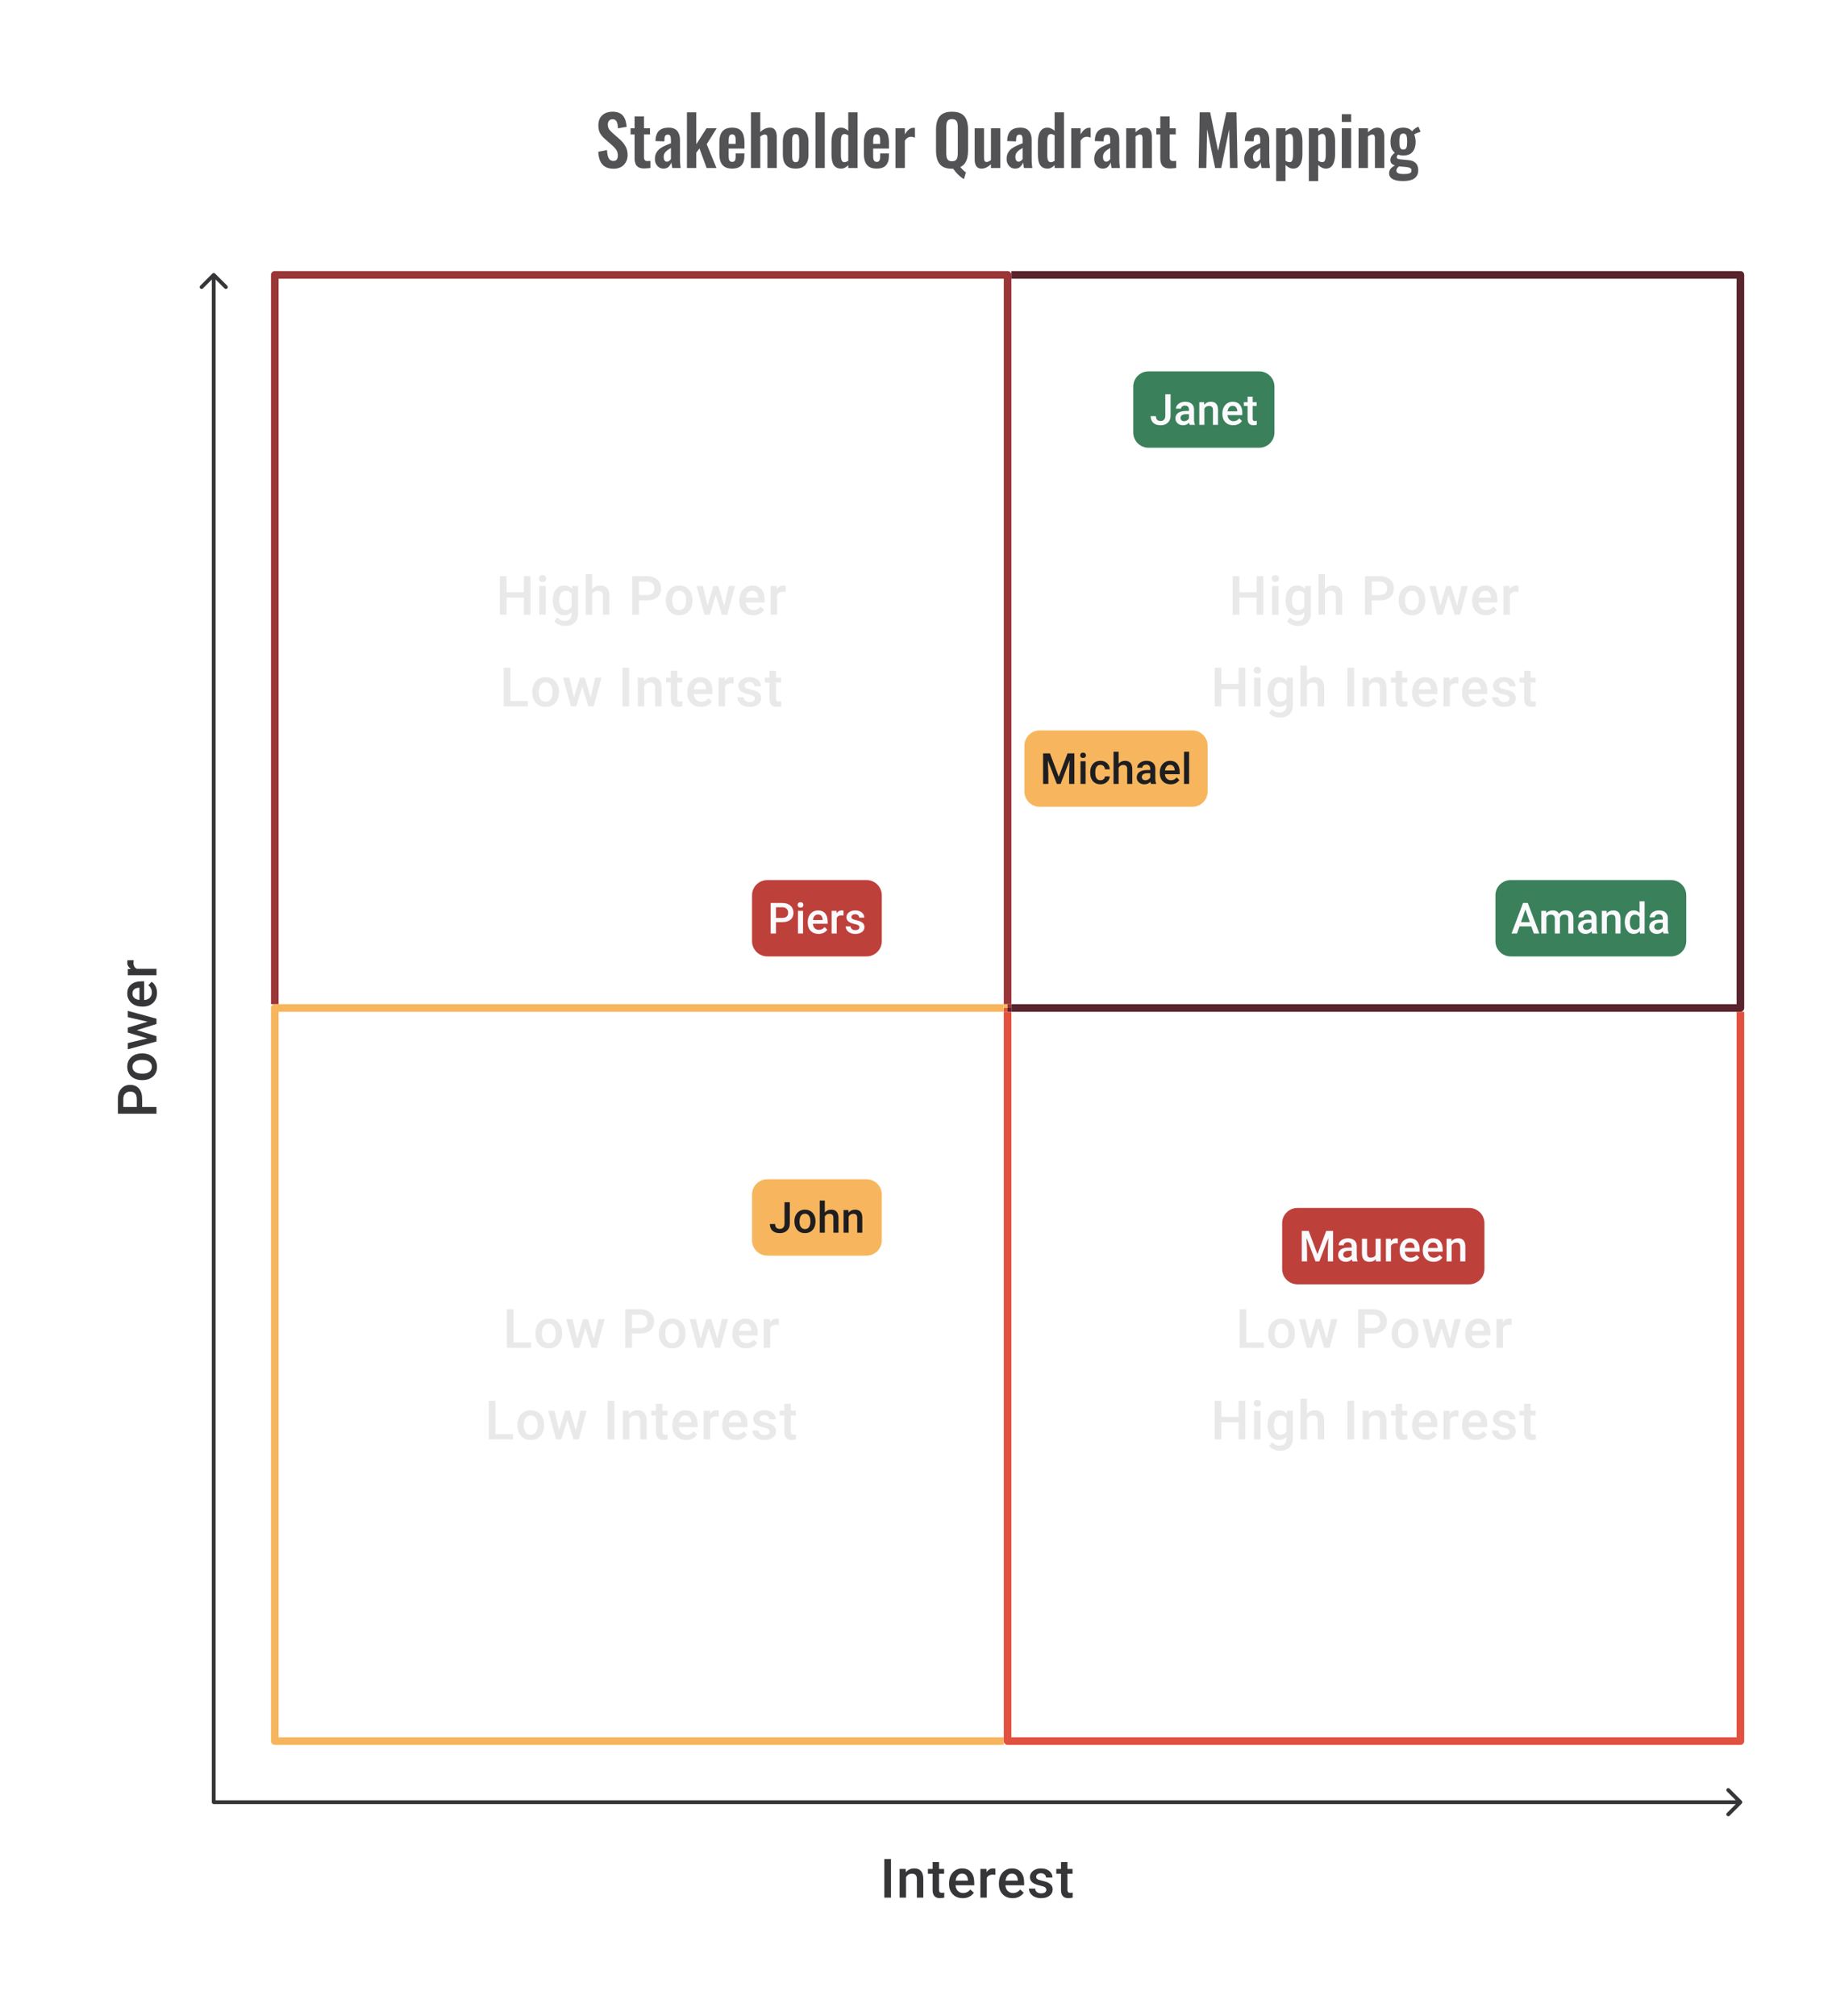 <svg width="480" height="528" viewBox="0 0 480 528" fill="none" xmlns="http://www.w3.org/2000/svg">
<path d="M160.788 44.198C159.912 44.198 159.18 44.03 158.592 43.694C158.004 43.346 157.56 42.842 157.26 42.182C156.96 41.522 156.792 40.712 156.756 39.752L159.042 39.302C159.066 39.866 159.132 40.364 159.24 40.796C159.36 41.228 159.534 41.564 159.762 41.804C160.002 42.032 160.314 42.146 160.698 42.146C161.13 42.146 161.436 42.02 161.616 41.768C161.796 41.504 161.886 41.174 161.886 40.778C161.886 40.142 161.742 39.62 161.454 39.212C161.166 38.804 160.782 38.396 160.302 37.988L158.466 36.368C157.95 35.924 157.536 35.432 157.224 34.892C156.924 34.34 156.774 33.662 156.774 32.858C156.774 31.706 157.11 30.818 157.782 30.194C158.454 29.57 159.372 29.258 160.536 29.258C161.22 29.258 161.79 29.366 162.246 29.582C162.702 29.786 163.062 30.074 163.326 30.446C163.602 30.818 163.806 31.244 163.938 31.724C164.07 32.192 164.154 32.69 164.19 33.218L161.922 33.614C161.898 33.158 161.844 32.75 161.76 32.39C161.688 32.03 161.55 31.748 161.346 31.544C161.154 31.34 160.866 31.238 160.482 31.238C160.086 31.238 159.78 31.37 159.564 31.634C159.36 31.886 159.258 32.204 159.258 32.588C159.258 33.08 159.36 33.488 159.564 33.812C159.768 34.124 160.062 34.448 160.446 34.784L162.264 36.386C162.864 36.89 163.374 37.484 163.794 38.168C164.226 38.84 164.442 39.656 164.442 40.616C164.442 41.312 164.286 41.93 163.974 42.47C163.674 43.01 163.248 43.436 162.696 43.748C162.156 44.048 161.52 44.198 160.788 44.198ZM168.854 44.126C168.194 44.126 167.672 44.018 167.288 43.802C166.916 43.586 166.652 43.274 166.496 42.866C166.34 42.458 166.262 41.972 166.262 41.408V35.216H165.218V33.596H166.262V30.482H168.728V33.596H170.312V35.216H168.728V41.192C168.728 41.552 168.806 41.81 168.962 41.966C169.118 42.11 169.352 42.182 169.664 42.182C169.796 42.182 169.922 42.176 170.042 42.164C170.174 42.152 170.3 42.14 170.42 42.128V44C170.216 44.024 169.976 44.048 169.7 44.072C169.436 44.108 169.154 44.126 168.854 44.126ZM173.841 44.162C173.373 44.162 172.971 44.042 172.635 43.802C172.299 43.55 172.041 43.238 171.861 42.866C171.681 42.482 171.591 42.086 171.591 41.678C171.591 41.03 171.711 40.484 171.951 40.04C172.191 39.596 172.509 39.224 172.905 38.924C173.301 38.624 173.751 38.366 174.255 38.15C174.759 37.922 175.269 37.718 175.785 37.538V36.638C175.785 36.338 175.761 36.086 175.713 35.882C175.677 35.678 175.599 35.522 175.479 35.414C175.371 35.306 175.197 35.252 174.957 35.252C174.753 35.252 174.585 35.3 174.453 35.396C174.333 35.492 174.243 35.63 174.183 35.81C174.135 35.978 174.105 36.176 174.093 36.404L174.057 37.034L171.735 36.944C171.771 35.744 172.065 34.862 172.617 34.298C173.181 33.722 174.033 33.434 175.173 33.434C176.217 33.434 176.973 33.722 177.441 34.298C177.921 34.874 178.161 35.654 178.161 36.638V41.444C178.161 41.828 178.167 42.176 178.179 42.488C178.203 42.8 178.227 43.082 178.251 43.334C178.287 43.586 178.317 43.808 178.341 44H176.145C176.109 43.76 176.061 43.49 176.001 43.19C175.953 42.878 175.917 42.65 175.893 42.506C175.773 42.926 175.545 43.31 175.209 43.658C174.873 43.994 174.417 44.162 173.841 44.162ZM174.741 42.344C174.897 42.344 175.041 42.308 175.173 42.236C175.317 42.152 175.443 42.056 175.551 41.948C175.659 41.84 175.737 41.744 175.785 41.66V38.762C175.521 38.918 175.269 39.074 175.029 39.23C174.801 39.386 174.597 39.56 174.417 39.752C174.249 39.932 174.117 40.13 174.021 40.346C173.937 40.562 173.895 40.814 173.895 41.102C173.895 41.486 173.967 41.792 174.111 42.02C174.267 42.236 174.477 42.344 174.741 42.344ZM179.981 44V29.42H182.429V37.79L185.111 33.596H187.775L185.165 37.772L187.721 44H185.147L183.257 38.87L182.429 40.022V44H179.981ZM191.832 44.162C191.052 44.162 190.416 44.018 189.924 43.73C189.432 43.43 189.066 42.998 188.826 42.434C188.598 41.858 188.484 41.168 188.484 40.364V37.232C188.484 36.404 188.598 35.708 188.826 35.144C189.066 34.58 189.432 34.154 189.924 33.866C190.428 33.578 191.064 33.434 191.832 33.434C192.66 33.434 193.302 33.59 193.758 33.902C194.226 34.214 194.556 34.67 194.748 35.27C194.952 35.858 195.054 36.578 195.054 37.43V38.906H190.914V40.958C190.914 41.294 190.944 41.57 191.004 41.786C191.076 42.002 191.184 42.158 191.328 42.254C191.472 42.35 191.646 42.398 191.85 42.398C192.066 42.398 192.24 42.35 192.372 42.254C192.504 42.146 192.6 41.996 192.66 41.804C192.72 41.6 192.75 41.348 192.75 41.048V40.184H195.036V40.886C195.036 41.942 194.772 42.752 194.244 43.316C193.716 43.88 192.912 44.162 191.832 44.162ZM190.914 37.7H192.75V36.71C192.75 36.35 192.72 36.062 192.66 35.846C192.6 35.618 192.504 35.456 192.372 35.36C192.24 35.252 192.054 35.198 191.814 35.198C191.598 35.198 191.424 35.252 191.292 35.36C191.16 35.468 191.064 35.648 191.004 35.9C190.944 36.152 190.914 36.512 190.914 36.98V37.7ZM196.751 44V29.42H199.199V34.586C199.559 34.226 199.949 33.944 200.369 33.74C200.801 33.536 201.269 33.434 201.773 33.434C202.193 33.434 202.529 33.542 202.781 33.758C203.033 33.962 203.219 34.238 203.339 34.586C203.459 34.934 203.519 35.312 203.519 35.72V44H201.071V36.206C201.071 35.894 201.023 35.654 200.927 35.486C200.831 35.318 200.645 35.234 200.369 35.234C200.201 35.234 200.009 35.282 199.793 35.378C199.589 35.474 199.391 35.6 199.199 35.756V44H196.751ZM208.461 44.162C207.705 44.162 207.081 44.024 206.589 43.748C206.097 43.46 205.725 43.046 205.473 42.506C205.233 41.966 205.113 41.312 205.113 40.544V37.052C205.113 36.284 205.233 35.63 205.473 35.09C205.725 34.55 206.097 34.142 206.589 33.866C207.081 33.578 207.705 33.434 208.461 33.434C209.217 33.434 209.841 33.578 210.333 33.866C210.837 34.142 211.209 34.55 211.449 35.09C211.701 35.63 211.827 36.284 211.827 37.052V40.544C211.827 41.312 211.701 41.966 211.449 42.506C211.209 43.046 210.837 43.46 210.333 43.748C209.841 44.024 209.217 44.162 208.461 44.162ZM208.479 42.47C208.755 42.47 208.959 42.392 209.091 42.236C209.223 42.08 209.307 41.87 209.343 41.606C209.379 41.33 209.397 41.03 209.397 40.706V36.89C209.397 36.566 209.379 36.272 209.343 36.008C209.307 35.744 209.223 35.534 209.091 35.378C208.959 35.21 208.755 35.126 208.479 35.126C208.203 35.126 207.999 35.21 207.867 35.378C207.735 35.534 207.645 35.744 207.597 36.008C207.561 36.272 207.543 36.566 207.543 36.89V40.706C207.543 41.03 207.561 41.33 207.597 41.606C207.645 41.87 207.735 42.08 207.867 42.236C207.999 42.392 208.203 42.47 208.479 42.47ZM213.664 44V29.42H216.094V44H213.664ZM220.378 44.162C219.55 44.162 218.92 43.868 218.488 43.28C218.068 42.692 217.858 41.75 217.858 40.454V37.268C217.858 36.548 217.936 35.9 218.092 35.324C218.26 34.748 218.524 34.292 218.884 33.956C219.244 33.608 219.73 33.434 220.342 33.434C220.714 33.434 221.056 33.512 221.368 33.668C221.692 33.812 221.986 34.004 222.25 34.244V29.42H224.698V44H222.25V43.262C221.974 43.538 221.68 43.76 221.368 43.928C221.056 44.084 220.726 44.162 220.378 44.162ZM221.278 42.47C221.41 42.47 221.56 42.44 221.728 42.38C221.896 42.32 222.07 42.236 222.25 42.128V35.45C222.106 35.354 221.95 35.276 221.782 35.216C221.614 35.144 221.44 35.108 221.26 35.108C220.912 35.108 220.666 35.27 220.522 35.594C220.39 35.906 220.324 36.29 220.324 36.746V40.634C220.324 40.982 220.348 41.294 220.396 41.57C220.444 41.846 220.534 42.068 220.666 42.236C220.81 42.392 221.014 42.47 221.278 42.47ZM229.695 44.162C228.915 44.162 228.279 44.018 227.787 43.73C227.295 43.43 226.929 42.998 226.689 42.434C226.461 41.858 226.347 41.168 226.347 40.364V37.232C226.347 36.404 226.461 35.708 226.689 35.144C226.929 34.58 227.295 34.154 227.787 33.866C228.291 33.578 228.927 33.434 229.695 33.434C230.523 33.434 231.165 33.59 231.621 33.902C232.089 34.214 232.419 34.67 232.611 35.27C232.815 35.858 232.917 36.578 232.917 37.43V38.906H228.777V40.958C228.777 41.294 228.807 41.57 228.867 41.786C228.939 42.002 229.047 42.158 229.191 42.254C229.335 42.35 229.509 42.398 229.713 42.398C229.929 42.398 230.103 42.35 230.235 42.254C230.367 42.146 230.463 41.996 230.523 41.804C230.583 41.6 230.613 41.348 230.613 41.048V40.184H232.899V40.886C232.899 41.942 232.635 42.752 232.107 43.316C231.579 43.88 230.775 44.162 229.695 44.162ZM228.777 37.7H230.613V36.71C230.613 36.35 230.583 36.062 230.523 35.846C230.463 35.618 230.367 35.456 230.235 35.36C230.103 35.252 229.917 35.198 229.677 35.198C229.461 35.198 229.287 35.252 229.155 35.36C229.023 35.468 228.927 35.648 228.867 35.9C228.807 36.152 228.777 36.512 228.777 36.98V37.7ZM234.633 44V33.596H237.081V35.198C237.441 34.586 237.801 34.148 238.161 33.884C238.521 33.608 238.917 33.47 239.349 33.47C239.421 33.47 239.481 33.476 239.529 33.488C239.589 33.488 239.655 33.494 239.727 33.506V36.044C239.583 35.984 239.421 35.936 239.241 35.9C239.073 35.852 238.899 35.828 238.719 35.828C238.395 35.828 238.101 35.906 237.837 36.062C237.573 36.218 237.321 36.476 237.081 36.836V44H234.633ZM252.573 46.898C252.273 46.754 251.949 46.538 251.601 46.25C251.265 45.962 250.929 45.632 250.593 45.26C250.269 44.9 249.987 44.54 249.747 44.18C249.699 44.192 249.645 44.198 249.585 44.198C249.537 44.198 249.483 44.198 249.423 44.198C248.391 44.198 247.569 44.006 246.957 43.622C246.345 43.238 245.907 42.686 245.643 41.966C245.379 41.246 245.247 40.394 245.247 39.41V33.956C245.247 32.972 245.379 32.132 245.643 31.436C245.907 30.728 246.345 30.188 246.957 29.816C247.569 29.444 248.391 29.258 249.423 29.258C250.479 29.258 251.313 29.444 251.925 29.816C252.537 30.188 252.975 30.728 253.239 31.436C253.503 32.132 253.635 32.972 253.635 33.956V39.428C253.635 40.124 253.569 40.754 253.437 41.318C253.305 41.882 253.089 42.374 252.789 42.794C252.489 43.202 252.093 43.52 251.601 43.748C251.757 43.916 251.919 44.09 252.087 44.27C252.255 44.45 252.423 44.618 252.591 44.774C252.759 44.93 252.921 45.056 253.077 45.152L252.573 46.898ZM249.423 42.236C249.867 42.236 250.197 42.14 250.413 41.948C250.629 41.756 250.773 41.492 250.845 41.156C250.917 40.82 250.953 40.454 250.953 40.058V33.344C250.953 32.936 250.917 32.57 250.845 32.246C250.773 31.922 250.629 31.67 250.413 31.49C250.197 31.298 249.867 31.202 249.423 31.202C248.991 31.202 248.667 31.298 248.451 31.49C248.235 31.67 248.091 31.922 248.019 32.246C247.959 32.57 247.929 32.936 247.929 33.344V40.058C247.929 40.454 247.959 40.82 248.019 41.156C248.091 41.492 248.235 41.756 248.451 41.948C248.667 42.14 248.991 42.236 249.423 42.236ZM257.135 44.162C256.727 44.162 256.391 44.06 256.127 43.856C255.863 43.64 255.671 43.358 255.551 43.01C255.431 42.65 255.371 42.272 255.371 41.876V33.596H257.819V41.426C257.819 41.738 257.867 41.984 257.963 42.164C258.071 42.332 258.263 42.416 258.539 42.416C258.719 42.416 258.899 42.368 259.079 42.272C259.271 42.176 259.457 42.062 259.637 41.93V33.596H262.085V44H259.637V43.01C259.289 43.346 258.905 43.622 258.485 43.838C258.065 44.054 257.615 44.162 257.135 44.162ZM265.985 44.162C265.517 44.162 265.115 44.042 264.779 43.802C264.443 43.55 264.185 43.238 264.005 42.866C263.825 42.482 263.735 42.086 263.735 41.678C263.735 41.03 263.855 40.484 264.095 40.04C264.335 39.596 264.653 39.224 265.049 38.924C265.445 38.624 265.895 38.366 266.399 38.15C266.903 37.922 267.413 37.718 267.929 37.538V36.638C267.929 36.338 267.905 36.086 267.857 35.882C267.821 35.678 267.743 35.522 267.623 35.414C267.515 35.306 267.341 35.252 267.101 35.252C266.897 35.252 266.729 35.3 266.597 35.396C266.477 35.492 266.387 35.63 266.327 35.81C266.279 35.978 266.249 36.176 266.237 36.404L266.201 37.034L263.879 36.944C263.915 35.744 264.209 34.862 264.761 34.298C265.325 33.722 266.177 33.434 267.317 33.434C268.361 33.434 269.117 33.722 269.585 34.298C270.065 34.874 270.305 35.654 270.305 36.638V41.444C270.305 41.828 270.311 42.176 270.323 42.488C270.347 42.8 270.371 43.082 270.395 43.334C270.431 43.586 270.461 43.808 270.485 44H268.289C268.253 43.76 268.205 43.49 268.145 43.19C268.097 42.878 268.061 42.65 268.037 42.506C267.917 42.926 267.689 43.31 267.353 43.658C267.017 43.994 266.561 44.162 265.985 44.162ZM266.885 42.344C267.041 42.344 267.185 42.308 267.317 42.236C267.461 42.152 267.587 42.056 267.695 41.948C267.803 41.84 267.881 41.744 267.929 41.66V38.762C267.665 38.918 267.413 39.074 267.173 39.23C266.945 39.386 266.741 39.56 266.561 39.752C266.393 39.932 266.261 40.13 266.165 40.346C266.081 40.562 266.039 40.814 266.039 41.102C266.039 41.486 266.111 41.792 266.255 42.02C266.411 42.236 266.621 42.344 266.885 42.344ZM274.448 44.162C273.62 44.162 272.99 43.868 272.558 43.28C272.138 42.692 271.928 41.75 271.928 40.454V37.268C271.928 36.548 272.006 35.9 272.162 35.324C272.33 34.748 272.594 34.292 272.954 33.956C273.314 33.608 273.8 33.434 274.412 33.434C274.784 33.434 275.126 33.512 275.438 33.668C275.762 33.812 276.056 34.004 276.32 34.244V29.42H278.768V44H276.32V43.262C276.044 43.538 275.75 43.76 275.438 43.928C275.126 44.084 274.796 44.162 274.448 44.162ZM275.348 42.47C275.48 42.47 275.63 42.44 275.798 42.38C275.966 42.32 276.14 42.236 276.32 42.128V35.45C276.176 35.354 276.02 35.276 275.852 35.216C275.684 35.144 275.51 35.108 275.33 35.108C274.982 35.108 274.736 35.27 274.592 35.594C274.46 35.906 274.394 36.29 274.394 36.746V40.634C274.394 40.982 274.418 41.294 274.466 41.57C274.514 41.846 274.604 42.068 274.736 42.236C274.88 42.392 275.084 42.47 275.348 42.47ZM280.67 44V33.596H283.118V35.198C283.478 34.586 283.838 34.148 284.198 33.884C284.558 33.608 284.954 33.47 285.386 33.47C285.458 33.47 285.518 33.476 285.566 33.488C285.626 33.488 285.692 33.494 285.764 33.506V36.044C285.62 35.984 285.458 35.936 285.278 35.9C285.11 35.852 284.936 35.828 284.756 35.828C284.432 35.828 284.138 35.906 283.874 36.062C283.61 36.218 283.358 36.476 283.118 36.836V44H280.67ZM288.942 44.162C288.474 44.162 288.072 44.042 287.736 43.802C287.4 43.55 287.142 43.238 286.962 42.866C286.782 42.482 286.692 42.086 286.692 41.678C286.692 41.03 286.812 40.484 287.052 40.04C287.292 39.596 287.61 39.224 288.006 38.924C288.402 38.624 288.852 38.366 289.356 38.15C289.86 37.922 290.37 37.718 290.886 37.538V36.638C290.886 36.338 290.862 36.086 290.814 35.882C290.778 35.678 290.7 35.522 290.58 35.414C290.472 35.306 290.298 35.252 290.058 35.252C289.854 35.252 289.686 35.3 289.554 35.396C289.434 35.492 289.344 35.63 289.284 35.81C289.236 35.978 289.206 36.176 289.194 36.404L289.158 37.034L286.836 36.944C286.872 35.744 287.166 34.862 287.718 34.298C288.282 33.722 289.134 33.434 290.274 33.434C291.318 33.434 292.074 33.722 292.542 34.298C293.022 34.874 293.262 35.654 293.262 36.638V41.444C293.262 41.828 293.268 42.176 293.28 42.488C293.304 42.8 293.328 43.082 293.352 43.334C293.388 43.586 293.418 43.808 293.442 44H291.246C291.21 43.76 291.162 43.49 291.102 43.19C291.054 42.878 291.018 42.65 290.994 42.506C290.874 42.926 290.646 43.31 290.31 43.658C289.974 43.994 289.518 44.162 288.942 44.162ZM289.842 42.344C289.998 42.344 290.142 42.308 290.274 42.236C290.418 42.152 290.544 42.056 290.652 41.948C290.76 41.84 290.838 41.744 290.886 41.66V38.762C290.622 38.918 290.37 39.074 290.13 39.23C289.902 39.386 289.698 39.56 289.518 39.752C289.35 39.932 289.218 40.13 289.122 40.346C289.038 40.562 288.996 40.814 288.996 41.102C288.996 41.486 289.068 41.792 289.212 42.02C289.368 42.236 289.578 42.344 289.842 42.344ZM295.065 44V33.596H297.513V34.64C297.885 34.28 298.275 33.992 298.683 33.776C299.103 33.548 299.553 33.434 300.033 33.434C300.465 33.434 300.807 33.542 301.059 33.758C301.311 33.962 301.497 34.238 301.617 34.586C301.737 34.934 301.797 35.312 301.797 35.72V44H299.349V36.206C299.349 35.894 299.301 35.654 299.205 35.486C299.109 35.318 298.923 35.234 298.647 35.234C298.479 35.234 298.293 35.282 298.089 35.378C297.897 35.474 297.705 35.594 297.513 35.738V44H295.065ZM306.596 44.126C305.936 44.126 305.414 44.018 305.03 43.802C304.658 43.586 304.394 43.274 304.238 42.866C304.082 42.458 304.004 41.972 304.004 41.408V35.216H302.96V33.596H304.004V30.482H306.47V33.596H308.054V35.216H306.47V41.192C306.47 41.552 306.548 41.81 306.704 41.966C306.86 42.11 307.094 42.182 307.406 42.182C307.538 42.182 307.664 42.176 307.784 42.164C307.916 42.152 308.042 42.14 308.162 42.128V44C307.958 44.024 307.718 44.048 307.442 44.072C307.178 44.108 306.896 44.126 306.596 44.126ZM314.07 44L314.322 29.42H317.076L319.146 39.518L321.306 29.42H323.97L324.24 44H322.26L322.044 33.866L319.974 44H318.372L316.266 33.83L316.068 44H314.07ZM328.247 44.162C327.779 44.162 327.377 44.042 327.041 43.802C326.705 43.55 326.447 43.238 326.267 42.866C326.087 42.482 325.997 42.086 325.997 41.678C325.997 41.03 326.117 40.484 326.357 40.04C326.597 39.596 326.915 39.224 327.311 38.924C327.707 38.624 328.157 38.366 328.661 38.15C329.165 37.922 329.675 37.718 330.191 37.538V36.638C330.191 36.338 330.167 36.086 330.119 35.882C330.083 35.678 330.005 35.522 329.885 35.414C329.777 35.306 329.603 35.252 329.363 35.252C329.159 35.252 328.991 35.3 328.859 35.396C328.739 35.492 328.649 35.63 328.589 35.81C328.541 35.978 328.511 36.176 328.499 36.404L328.463 37.034L326.141 36.944C326.177 35.744 326.471 34.862 327.023 34.298C327.587 33.722 328.439 33.434 329.579 33.434C330.623 33.434 331.379 33.722 331.847 34.298C332.327 34.874 332.567 35.654 332.567 36.638V41.444C332.567 41.828 332.573 42.176 332.585 42.488C332.609 42.8 332.633 43.082 332.657 43.334C332.693 43.586 332.723 43.808 332.747 44H330.551C330.515 43.76 330.467 43.49 330.407 43.19C330.359 42.878 330.323 42.65 330.299 42.506C330.179 42.926 329.951 43.31 329.615 43.658C329.279 43.994 328.823 44.162 328.247 44.162ZM329.147 42.344C329.303 42.344 329.447 42.308 329.579 42.236C329.723 42.152 329.849 42.056 329.957 41.948C330.065 41.84 330.143 41.744 330.191 41.66V38.762C329.927 38.918 329.675 39.074 329.435 39.23C329.207 39.386 329.003 39.56 328.823 39.752C328.655 39.932 328.523 40.13 328.427 40.346C328.343 40.562 328.301 40.814 328.301 41.102C328.301 41.486 328.373 41.792 328.517 42.02C328.673 42.236 328.883 42.344 329.147 42.344ZM334.37 47.42V33.596H336.818V34.388C337.118 34.1 337.448 33.872 337.808 33.704C338.168 33.524 338.546 33.434 338.942 33.434C339.41 33.434 339.794 33.542 340.094 33.758C340.394 33.974 340.628 34.262 340.796 34.622C340.964 34.97 341.078 35.348 341.138 35.756C341.21 36.152 341.246 36.536 341.246 36.908V40.436C341.246 41.12 341.162 41.744 340.994 42.308C340.838 42.872 340.58 43.322 340.22 43.658C339.872 43.994 339.404 44.162 338.816 44.162C338.444 44.162 338.09 44.072 337.754 43.892C337.43 43.712 337.118 43.484 336.818 43.208V47.42H334.37ZM337.898 42.452C338.162 42.452 338.354 42.368 338.474 42.2C338.606 42.02 338.69 41.786 338.726 41.498C338.774 41.198 338.798 40.874 338.798 40.526V36.8C338.798 36.476 338.774 36.188 338.726 35.936C338.678 35.672 338.588 35.462 338.456 35.306C338.324 35.15 338.132 35.072 337.88 35.072C337.688 35.072 337.496 35.12 337.304 35.216C337.124 35.3 336.962 35.402 336.818 35.522V42.092C336.974 42.2 337.142 42.29 337.322 42.362C337.502 42.422 337.694 42.452 337.898 42.452ZM342.93 47.42V33.596H345.378V34.388C345.678 34.1 346.008 33.872 346.368 33.704C346.728 33.524 347.106 33.434 347.502 33.434C347.97 33.434 348.354 33.542 348.654 33.758C348.954 33.974 349.188 34.262 349.356 34.622C349.524 34.97 349.638 35.348 349.698 35.756C349.77 36.152 349.806 36.536 349.806 36.908V40.436C349.806 41.12 349.722 41.744 349.554 42.308C349.398 42.872 349.14 43.322 348.78 43.658C348.432 43.994 347.964 44.162 347.376 44.162C347.004 44.162 346.65 44.072 346.314 43.892C345.99 43.712 345.678 43.484 345.378 43.208V47.42H342.93ZM346.458 42.452C346.722 42.452 346.914 42.368 347.034 42.2C347.166 42.02 347.25 41.786 347.286 41.498C347.334 41.198 347.358 40.874 347.358 40.526V36.8C347.358 36.476 347.334 36.188 347.286 35.936C347.238 35.672 347.148 35.462 347.016 35.306C346.884 35.15 346.692 35.072 346.44 35.072C346.248 35.072 346.056 35.12 345.864 35.216C345.684 35.3 345.522 35.402 345.378 35.522V42.092C345.534 42.2 345.702 42.29 345.882 42.362C346.062 42.422 346.254 42.452 346.458 42.452ZM351.563 44V33.596H354.011V44H351.563ZM351.563 31.94V29.906H354.011V31.94H351.563ZM355.956 44V33.596H358.404V34.64C358.776 34.28 359.166 33.992 359.574 33.776C359.994 33.548 360.444 33.434 360.924 33.434C361.356 33.434 361.698 33.542 361.95 33.758C362.202 33.962 362.388 34.238 362.508 34.586C362.628 34.934 362.688 35.312 362.688 35.72V44H360.24V36.206C360.24 35.894 360.192 35.654 360.096 35.486C360 35.318 359.814 35.234 359.538 35.234C359.37 35.234 359.184 35.282 358.98 35.378C358.788 35.474 358.596 35.594 358.404 35.738V44H355.956ZM367.541 47.42C366.833 47.42 366.209 47.348 365.669 47.204C365.129 47.06 364.709 46.838 364.409 46.538C364.109 46.238 363.959 45.848 363.959 45.368C363.959 45.044 364.025 44.75 364.157 44.486C364.301 44.234 364.493 44.012 364.733 43.82C364.973 43.628 365.231 43.466 365.507 43.334C365.111 43.226 364.805 43.052 364.589 42.812C364.385 42.572 364.283 42.284 364.283 41.948C364.283 41.54 364.385 41.192 364.589 40.904C364.793 40.616 365.075 40.31 365.435 39.986C365.063 39.686 364.781 39.314 364.589 38.87C364.409 38.414 364.319 37.82 364.319 37.088C364.319 36.296 364.445 35.63 364.697 35.09C364.961 34.538 365.339 34.124 365.831 33.848C366.335 33.572 366.947 33.434 367.667 33.434C368.219 33.434 368.681 33.518 369.053 33.686C369.425 33.842 369.731 34.082 369.971 34.406C370.067 34.262 370.235 34.082 370.475 33.866C370.715 33.65 370.991 33.47 371.303 33.326L371.627 33.182L372.221 34.496C372.089 34.532 371.909 34.592 371.681 34.676C371.465 34.76 371.249 34.85 371.033 34.946C370.817 35.042 370.649 35.126 370.529 35.198C370.637 35.438 370.727 35.738 370.799 36.098C370.871 36.458 370.907 36.8 370.907 37.124C370.907 37.856 370.793 38.492 370.565 39.032C370.337 39.572 369.983 39.992 369.503 40.292C369.035 40.58 368.423 40.724 367.667 40.724C367.415 40.724 367.169 40.706 366.929 40.67C366.689 40.622 366.467 40.568 366.263 40.508C366.191 40.616 366.119 40.73 366.047 40.85C365.987 40.97 365.957 41.096 365.957 41.228C365.957 41.36 366.029 41.468 366.173 41.552C366.317 41.636 366.557 41.696 366.893 41.732L369.089 41.948C369.941 42.032 370.571 42.302 370.979 42.758C371.387 43.202 371.591 43.808 371.591 44.576C371.591 45.2 371.447 45.722 371.159 46.142C370.883 46.562 370.445 46.88 369.845 47.096C369.257 47.312 368.489 47.42 367.541 47.42ZM367.811 45.584C368.483 45.584 368.987 45.518 369.323 45.386C369.659 45.254 369.827 45.014 369.827 44.666C369.827 44.474 369.785 44.318 369.701 44.198C369.617 44.078 369.467 43.982 369.251 43.91C369.035 43.826 368.729 43.766 368.333 43.73L366.551 43.568C366.419 43.676 366.299 43.79 366.191 43.91C366.095 44.018 366.017 44.138 365.957 44.27C365.897 44.402 365.867 44.54 365.867 44.684C365.867 44.984 366.011 45.206 366.299 45.35C366.587 45.506 367.091 45.584 367.811 45.584ZM367.667 39.158C367.883 39.158 368.057 39.122 368.189 39.05C368.321 38.966 368.423 38.84 368.495 38.672C368.567 38.492 368.615 38.27 368.639 38.006C368.663 37.742 368.675 37.436 368.675 37.088C368.675 36.74 368.663 36.434 368.639 36.17C368.615 35.906 368.567 35.684 368.495 35.504C368.435 35.324 368.339 35.192 368.207 35.108C368.075 35.024 367.895 34.982 367.667 34.982C367.451 34.982 367.271 35.024 367.127 35.108C366.995 35.192 366.893 35.324 366.821 35.504C366.761 35.672 366.713 35.888 366.677 36.152C366.653 36.416 366.641 36.728 366.641 37.088C366.641 37.424 366.653 37.724 366.677 37.988C366.701 38.24 366.749 38.456 366.821 38.636C366.893 38.804 366.995 38.936 367.127 39.032C367.271 39.116 367.451 39.158 367.667 39.158Z" fill="#1E1E21" fill-opacity="0.76"/>
<path d="M37.244 289.934L41 289.934L41 291.691L30.89 291.691L30.89 287.823C30.89 286.694 31.184 285.798 31.772 285.136C32.36 284.47 33.138 284.136 34.105 284.136C35.096 284.136 35.867 284.463 36.417 285.115C36.968 285.763 37.244 286.673 37.244 287.844L37.244 289.934ZM35.834 289.934L35.834 287.823C35.834 287.198 35.688 286.722 35.397 286.393C35.1 286.064 34.675 285.9 34.119 285.9C33.573 285.9 33.138 286.067 32.814 286.4C32.485 286.733 32.316 287.192 32.307 287.775L32.307 289.934L35.834 289.934ZM37.174 282.887C36.438 282.887 35.776 282.741 35.188 282.449C34.596 282.158 34.142 281.748 33.828 281.221C33.508 280.693 33.348 280.086 33.348 279.401C33.348 278.388 33.675 277.566 34.328 276.936C34.98 276.302 35.846 275.96 36.924 275.909L37.32 275.902C38.061 275.902 38.723 276.045 39.306 276.332C39.889 276.615 40.34 277.022 40.66 277.554C40.979 278.082 41.139 278.693 41.139 279.387C41.139 280.447 40.787 281.297 40.084 281.936C39.375 282.57 38.433 282.887 37.258 282.887L37.174 282.887ZM37.32 281.2C38.093 281.2 38.7 281.04 39.139 280.721C39.574 280.401 39.792 279.957 39.792 279.387C39.792 278.818 39.57 278.376 39.125 278.061C38.681 277.742 38.031 277.582 37.174 277.582C36.415 277.582 35.813 277.747 35.369 278.075C34.925 278.399 34.702 278.841 34.702 279.401C34.702 279.952 34.922 280.39 35.362 280.714C35.797 281.038 36.45 281.2 37.32 281.2ZM38.674 267.591L33.487 266.397L33.487 264.751L41 266.799L41 268.188L35.841 269.799L41 271.382L41 272.771L33.487 274.826L33.487 273.18L38.618 271.965L33.487 270.424L33.487 269.153L38.674 267.591ZM41.139 260.03C41.139 261.099 40.803 261.967 40.132 262.634C39.456 263.296 38.558 263.627 37.438 263.627L37.23 263.627C36.48 263.627 35.811 263.483 35.223 263.196C34.631 262.904 34.17 262.497 33.841 261.974C33.513 261.451 33.348 260.868 33.348 260.224C33.348 259.201 33.675 258.412 34.328 257.857C34.98 257.297 35.904 257.017 37.098 257.017L37.778 257.017L37.778 261.925C38.399 261.875 38.889 261.669 39.25 261.307C39.611 260.942 39.792 260.484 39.792 259.933C39.792 259.16 39.479 258.53 38.855 258.044L39.722 257.135C40.171 257.435 40.521 257.838 40.771 258.343C41.016 258.843 41.139 259.405 41.139 260.03ZM34.702 260.231C34.702 260.694 34.864 261.069 35.188 261.356C35.513 261.638 35.964 261.819 36.542 261.898L36.542 258.683L36.417 258.683C35.853 258.72 35.427 258.87 35.14 259.134C34.848 259.398 34.702 259.764 34.702 260.231ZM35.029 251.483C34.992 251.705 34.973 251.934 34.973 252.17C34.973 252.943 35.269 253.464 35.862 253.733L41 253.733L41 255.42L33.487 255.42L33.487 253.809L34.328 253.767C33.675 253.36 33.348 252.795 33.348 252.073C33.348 251.832 33.381 251.633 33.446 251.476L35.029 251.483Z" fill="#1E1E21" fill-opacity="0.89"/>
<path d="M56.354 71.646C56.158 71.451 55.842 71.451 55.646 71.646L52.465 74.828C52.269 75.024 52.269 75.34 52.465 75.535C52.66 75.731 52.976 75.731 53.172 75.535L56 72.707L58.828 75.535C59.024 75.731 59.34 75.731 59.535 75.535C59.731 75.34 59.731 75.024 59.535 74.828L56.354 71.646ZM56 472H55.5C55.5 472.276 55.724 472.5 56 472.5V472ZM456.354 472.354C456.549 472.158 456.549 471.842 456.354 471.646L453.172 468.464C452.976 468.269 452.66 468.269 452.464 468.464C452.269 468.66 452.269 468.976 452.464 469.172L455.293 472L452.464 474.828C452.269 475.024 452.269 475.34 452.464 475.536C452.66 475.731 452.976 475.731 453.172 475.536L456.354 472.354ZM55.5 72V472H56.5V72H55.5ZM56 472.5H456V471.5H56V472.5Z" fill="#1E1E21" fill-opacity="0.89"/>
<path d="M264 263V72H72V263" stroke="#9A3538" stroke-width="2" stroke-linejoin="round"/>
<path d="M138.995 161H137.246V156.508H132.726V161H130.969V150.89H132.726V155.098H137.246V150.89H138.995V161ZM142.994 161H141.307V153.487H142.994V161ZM141.203 151.536C141.203 151.277 141.284 151.062 141.446 150.89C141.613 150.719 141.849 150.634 142.154 150.634C142.46 150.634 142.696 150.719 142.863 150.89C143.029 151.062 143.112 151.277 143.112 151.536C143.112 151.791 143.029 152.004 142.863 152.175C142.696 152.342 142.46 152.425 142.154 152.425C141.849 152.425 141.613 152.342 141.446 152.175C141.284 152.004 141.203 151.791 141.203 151.536ZM144.827 157.188C144.827 156.022 145.1 155.091 145.647 154.397C146.197 153.698 146.926 153.348 147.834 153.348C148.69 153.348 149.364 153.647 149.854 154.244L149.931 153.487H151.451V160.771C151.451 161.757 151.143 162.534 150.528 163.104C149.917 163.673 149.09 163.958 148.049 163.958C147.498 163.958 146.959 163.842 146.431 163.611C145.908 163.384 145.51 163.085 145.237 162.715L146.035 161.701C146.554 162.317 147.193 162.625 147.952 162.625C148.512 162.625 148.954 162.472 149.278 162.166C149.602 161.866 149.764 161.421 149.764 160.833V160.326C149.278 160.868 148.63 161.139 147.82 161.139C146.94 161.139 146.221 160.789 145.66 160.09C145.105 159.391 144.827 158.424 144.827 157.188ZM146.508 157.334C146.508 158.088 146.66 158.683 146.966 159.118C147.276 159.549 147.704 159.764 148.25 159.764C148.931 159.764 149.435 159.472 149.764 158.889V155.584C149.445 155.015 148.945 154.73 148.264 154.73C147.709 154.73 147.276 154.95 146.966 155.39C146.66 155.83 146.508 156.478 146.508 157.334ZM155.138 154.307C155.689 153.668 156.385 153.348 157.228 153.348C158.829 153.348 159.642 154.263 159.665 156.091V161H157.978V156.154C157.978 155.635 157.864 155.269 157.637 155.056C157.415 154.839 157.087 154.73 156.651 154.73C155.976 154.73 155.471 155.031 155.138 155.633V161H153.451V150.335H155.138V154.307ZM167.406 157.244V161H165.65V150.89H169.517C170.646 150.89 171.542 151.184 172.204 151.772C172.871 152.36 173.204 153.138 173.204 154.105C173.204 155.096 172.878 155.867 172.225 156.417C171.577 156.968 170.667 157.244 169.496 157.244H167.406ZM167.406 155.834H169.517C170.142 155.834 170.619 155.688 170.947 155.397C171.276 155.1 171.44 154.675 171.44 154.119C171.44 153.573 171.274 153.138 170.94 152.814C170.607 152.485 170.149 152.316 169.566 152.307H167.406V155.834ZM174.453 157.174C174.453 156.438 174.599 155.776 174.891 155.188C175.182 154.596 175.592 154.142 176.12 153.828C176.648 153.508 177.254 153.348 177.939 153.348C178.953 153.348 179.774 153.675 180.404 154.327C181.038 154.98 181.381 155.846 181.432 156.924L181.438 157.32C181.438 158.061 181.295 158.723 181.008 159.306C180.726 159.889 180.318 160.34 179.786 160.66C179.258 160.979 178.647 161.139 177.953 161.139C176.893 161.139 176.043 160.787 175.405 160.083C174.771 159.375 174.453 158.433 174.453 157.258V157.174ZM176.141 157.32C176.141 158.093 176.3 158.699 176.62 159.139C176.939 159.574 177.384 159.792 177.953 159.792C178.522 159.792 178.964 159.57 179.279 159.125C179.598 158.681 179.758 158.031 179.758 157.174C179.758 156.415 179.594 155.813 179.265 155.369C178.941 154.925 178.499 154.702 177.939 154.702C177.388 154.702 176.951 154.922 176.627 155.362C176.303 155.797 176.141 156.45 176.141 157.32ZM189.749 158.674L190.944 153.487H192.589L190.541 161H189.152L187.541 155.841L185.958 161H184.57L182.514 153.487H184.16L185.375 158.618L186.916 153.487H188.187L189.749 158.674ZM197.31 161.139C196.241 161.139 195.373 160.803 194.707 160.132C194.045 159.456 193.714 158.558 193.714 157.438V157.23C193.714 156.48 193.857 155.811 194.144 155.223C194.436 154.631 194.843 154.17 195.366 153.841C195.889 153.513 196.473 153.348 197.116 153.348C198.139 153.348 198.928 153.675 199.484 154.327C200.044 154.98 200.324 155.904 200.324 157.098V157.778H195.415C195.466 158.399 195.672 158.889 196.033 159.25C196.399 159.611 196.857 159.792 197.408 159.792C198.181 159.792 198.81 159.479 199.296 158.855L200.206 159.722C199.905 160.171 199.502 160.521 198.998 160.771C198.498 161.016 197.935 161.139 197.31 161.139ZM197.109 154.702C196.646 154.702 196.271 154.864 195.984 155.188C195.702 155.512 195.521 155.964 195.443 156.542H198.657V156.417C198.62 155.853 198.47 155.427 198.206 155.14C197.942 154.848 197.577 154.702 197.109 154.702ZM205.857 155.029C205.635 154.992 205.406 154.973 205.17 154.973C204.397 154.973 203.876 155.269 203.608 155.862V161H201.921V153.487H203.531L203.573 154.327C203.98 153.675 204.545 153.348 205.267 153.348C205.508 153.348 205.707 153.381 205.864 153.446L205.857 155.029ZM133.722 183.597H138.312V185H131.965V174.89H133.722V183.597ZM139.464 181.174C139.464 180.438 139.61 179.776 139.901 179.188C140.193 178.596 140.603 178.142 141.13 177.828C141.658 177.508 142.264 177.348 142.949 177.348C143.963 177.348 144.785 177.675 145.414 178.327C146.049 178.98 146.391 179.846 146.442 180.924L146.449 181.32C146.449 182.061 146.305 182.723 146.018 183.306C145.736 183.889 145.329 184.34 144.796 184.66C144.269 184.979 143.658 185.139 142.963 185.139C141.903 185.139 141.054 184.787 140.415 184.083C139.781 183.375 139.464 182.433 139.464 181.258V181.174ZM141.151 181.32C141.151 182.093 141.311 182.699 141.63 183.139C141.95 183.574 142.394 183.792 142.963 183.792C143.533 183.792 143.975 183.57 144.29 183.125C144.609 182.681 144.769 182.031 144.769 181.174C144.769 180.415 144.604 179.813 144.276 179.369C143.952 178.925 143.51 178.702 142.949 178.702C142.399 178.702 141.961 178.922 141.637 179.362C141.313 179.797 141.151 180.45 141.151 181.32ZM154.76 182.674L155.954 177.487H157.6L155.551 185H154.163L152.552 179.841L150.969 185H149.58L147.525 177.487H149.17L150.386 182.618L151.927 177.487H153.198L154.76 182.674ZM164.855 185H163.105V174.89H164.855V185ZM168.701 177.487L168.75 178.355C169.305 177.684 170.034 177.348 170.937 177.348C172.502 177.348 173.298 178.244 173.326 180.035V185H171.638V180.133C171.638 179.656 171.534 179.304 171.326 179.077C171.122 178.846 170.787 178.73 170.319 178.73C169.639 178.73 169.132 179.038 168.798 179.654V185H167.111V177.487H168.701ZM177.45 175.661V177.487H178.776V178.737H177.45V182.931C177.45 183.218 177.505 183.426 177.616 183.556C177.732 183.681 177.936 183.743 178.227 183.743C178.422 183.743 178.618 183.72 178.817 183.674V184.979C178.433 185.086 178.063 185.139 177.707 185.139C176.41 185.139 175.762 184.424 175.762 182.993V178.737H174.526V177.487H175.762V175.661H177.45ZM183.664 185.139C182.594 185.139 181.726 184.803 181.06 184.132C180.398 183.456 180.067 182.558 180.067 181.438V181.23C180.067 180.48 180.211 179.811 180.497 179.223C180.789 178.631 181.196 178.17 181.72 177.841C182.243 177.513 182.826 177.348 183.469 177.348C184.492 177.348 185.281 177.675 185.837 178.327C186.397 178.98 186.677 179.904 186.677 181.098V181.778H181.768C181.819 182.399 182.025 182.889 182.386 183.25C182.752 183.611 183.21 183.792 183.761 183.792C184.534 183.792 185.163 183.479 185.649 182.855L186.559 183.722C186.258 184.171 185.855 184.521 185.351 184.771C184.851 185.016 184.289 185.139 183.664 185.139ZM183.462 178.702C182.999 178.702 182.624 178.864 182.337 179.188C182.055 179.512 181.875 179.964 181.796 180.542H185.011V180.417C184.974 179.853 184.823 179.427 184.559 179.14C184.296 178.848 183.93 178.702 183.462 178.702ZM192.211 179.029C191.988 178.992 191.759 178.973 191.523 178.973C190.75 178.973 190.229 179.269 189.961 179.862V185H188.274V177.487H189.885L189.926 178.327C190.334 177.675 190.898 177.348 191.62 177.348C191.861 177.348 192.06 177.381 192.218 177.446L192.211 179.029ZM197.772 182.959C197.772 182.658 197.647 182.429 197.397 182.271C197.152 182.114 196.742 181.975 196.168 181.855C195.594 181.734 195.115 181.582 194.731 181.396C193.888 180.989 193.467 180.399 193.467 179.626C193.467 178.978 193.74 178.436 194.286 178.001C194.833 177.566 195.527 177.348 196.369 177.348C197.267 177.348 197.992 177.571 198.543 178.015C199.098 178.459 199.376 179.036 199.376 179.744H197.689C197.689 179.42 197.568 179.151 197.328 178.938C197.087 178.721 196.768 178.612 196.369 178.612C195.999 178.612 195.696 178.698 195.46 178.869C195.228 179.04 195.113 179.269 195.113 179.556C195.113 179.816 195.221 180.017 195.439 180.16C195.657 180.304 196.096 180.45 196.758 180.598C197.42 180.741 197.939 180.915 198.314 181.119C198.693 181.318 198.973 181.558 199.154 181.841C199.339 182.123 199.431 182.466 199.431 182.868C199.431 183.544 199.151 184.093 198.591 184.514C198.031 184.931 197.298 185.139 196.39 185.139C195.775 185.139 195.226 185.028 194.745 184.806C194.263 184.583 193.888 184.278 193.62 183.889C193.351 183.5 193.217 183.081 193.217 182.632H194.856C194.879 183.03 195.029 183.338 195.307 183.556C195.585 183.769 195.953 183.875 196.411 183.875C196.855 183.875 197.193 183.792 197.425 183.625C197.656 183.454 197.772 183.232 197.772 182.959ZM203.306 175.661V177.487H204.632V178.737H203.306V182.931C203.306 183.218 203.361 183.426 203.472 183.556C203.588 183.681 203.792 183.743 204.083 183.743C204.278 183.743 204.474 183.72 204.673 183.674V184.979C204.289 185.086 203.919 185.139 203.563 185.139C202.266 185.139 201.618 184.424 201.618 182.993V178.737H200.382V177.487H201.618V175.661H203.306Z" fill="#1E1E21" fill-opacity="0.1"/>
<path d="M265 72H456V264H265" stroke="#59242D" stroke-width="2" stroke-linejoin="round"/>
<path d="M330.995 161H329.246V156.508H324.726V161H322.969V150.89H324.726V155.098H329.246V150.89H330.995V161ZM334.994 161H333.307V153.487H334.994V161ZM333.203 151.536C333.203 151.277 333.284 151.062 333.446 150.89C333.613 150.719 333.849 150.634 334.154 150.634C334.46 150.634 334.696 150.719 334.863 150.89C335.029 151.062 335.112 151.277 335.112 151.536C335.112 151.791 335.029 152.004 334.863 152.175C334.696 152.342 334.46 152.425 334.154 152.425C333.849 152.425 333.613 152.342 333.446 152.175C333.284 152.004 333.203 151.791 333.203 151.536ZM336.827 157.188C336.827 156.022 337.1 155.091 337.647 154.397C338.197 153.698 338.926 153.348 339.834 153.348C340.69 153.348 341.364 153.647 341.854 154.244L341.931 153.487H343.451V160.771C343.451 161.757 343.143 162.534 342.528 163.104C341.917 163.673 341.09 163.958 340.049 163.958C339.498 163.958 338.959 163.842 338.431 163.611C337.908 163.384 337.51 163.085 337.237 162.715L338.035 161.701C338.554 162.317 339.193 162.625 339.952 162.625C340.512 162.625 340.954 162.472 341.278 162.166C341.602 161.866 341.764 161.421 341.764 160.833V160.326C341.278 160.868 340.63 161.139 339.82 161.139C338.94 161.139 338.221 160.789 337.66 160.09C337.105 159.391 336.827 158.424 336.827 157.188ZM338.508 157.334C338.508 158.088 338.66 158.683 338.966 159.118C339.276 159.549 339.704 159.764 340.25 159.764C340.931 159.764 341.435 159.472 341.764 158.889V155.584C341.445 155.015 340.945 154.73 340.264 154.73C339.709 154.73 339.276 154.95 338.966 155.39C338.66 155.83 338.508 156.478 338.508 157.334ZM347.138 154.307C347.689 153.668 348.385 153.348 349.228 153.348C350.829 153.348 351.642 154.263 351.665 156.091V161H349.978V156.154C349.978 155.635 349.864 155.269 349.637 155.056C349.415 154.839 349.087 154.73 348.651 154.73C347.976 154.73 347.471 155.031 347.138 155.633V161H345.451V150.335H347.138V154.307ZM359.406 157.244V161H357.65V150.89H361.517C362.646 150.89 363.542 151.184 364.204 151.772C364.871 152.36 365.204 153.138 365.204 154.105C365.204 155.096 364.878 155.867 364.225 156.417C363.577 156.968 362.667 157.244 361.496 157.244H359.406ZM359.406 155.834H361.517C362.142 155.834 362.619 155.688 362.947 155.397C363.276 155.1 363.44 154.675 363.44 154.119C363.44 153.573 363.274 153.138 362.94 152.814C362.607 152.485 362.149 152.316 361.566 152.307H359.406V155.834ZM366.453 157.174C366.453 156.438 366.599 155.776 366.891 155.188C367.182 154.596 367.592 154.142 368.12 153.828C368.648 153.508 369.254 153.348 369.939 153.348C370.953 153.348 371.774 153.675 372.404 154.327C373.038 154.98 373.381 155.846 373.432 156.924L373.438 157.32C373.438 158.061 373.295 158.723 373.008 159.306C372.726 159.889 372.318 160.34 371.786 160.66C371.258 160.979 370.647 161.139 369.953 161.139C368.893 161.139 368.043 160.787 367.405 160.083C366.771 159.375 366.453 158.433 366.453 157.258V157.174ZM368.141 157.32C368.141 158.093 368.3 158.699 368.62 159.139C368.939 159.574 369.384 159.792 369.953 159.792C370.522 159.792 370.964 159.57 371.279 159.125C371.598 158.681 371.758 158.031 371.758 157.174C371.758 156.415 371.594 155.813 371.265 155.369C370.941 154.925 370.499 154.702 369.939 154.702C369.388 154.702 368.951 154.922 368.627 155.362C368.303 155.797 368.141 156.45 368.141 157.32ZM381.749 158.674L382.944 153.487H384.589L382.541 161H381.152L379.541 155.841L377.958 161H376.57L374.514 153.487H376.16L377.375 158.618L378.916 153.487H380.187L381.749 158.674ZM389.31 161.139C388.241 161.139 387.373 160.803 386.707 160.132C386.045 159.456 385.714 158.558 385.714 157.438V157.23C385.714 156.48 385.857 155.811 386.144 155.223C386.436 154.631 386.843 154.17 387.366 153.841C387.889 153.513 388.473 153.348 389.116 153.348C390.139 153.348 390.928 153.675 391.484 154.327C392.044 154.98 392.324 155.904 392.324 157.098V157.778H387.415C387.466 158.399 387.672 158.889 388.033 159.25C388.399 159.611 388.857 159.792 389.408 159.792C390.181 159.792 390.81 159.479 391.296 158.855L392.206 159.722C391.905 160.171 391.502 160.521 390.998 160.771C390.498 161.016 389.935 161.139 389.31 161.139ZM389.109 154.702C388.646 154.702 388.271 154.864 387.984 155.188C387.702 155.512 387.521 155.964 387.443 156.542H390.657V156.417C390.62 155.853 390.47 155.427 390.206 155.14C389.942 154.848 389.577 154.702 389.109 154.702ZM397.857 155.029C397.635 154.992 397.406 154.973 397.17 154.973C396.397 154.973 395.876 155.269 395.608 155.862V161H393.921V153.487H395.531L395.573 154.327C395.98 153.675 396.545 153.348 397.267 153.348C397.508 153.348 397.707 153.381 397.864 153.446L397.857 155.029ZM326.278 185H324.528V180.508H320.008V185H318.251V174.89H320.008V179.098H324.528V174.89H326.278V185ZM330.277 185H328.59V177.487H330.277V185ZM328.485 175.536C328.485 175.277 328.566 175.062 328.728 174.89C328.895 174.719 329.131 174.634 329.437 174.634C329.742 174.634 329.978 174.719 330.145 174.89C330.312 175.062 330.395 175.277 330.395 175.536C330.395 175.791 330.312 176.004 330.145 176.175C329.978 176.342 329.742 176.425 329.437 176.425C329.131 176.425 328.895 176.342 328.728 176.175C328.566 176.004 328.485 175.791 328.485 175.536ZM332.11 181.188C332.11 180.022 332.383 179.091 332.929 178.397C333.48 177.698 334.209 177.348 335.116 177.348C335.972 177.348 336.646 177.647 337.137 178.244L337.213 177.487H338.734V184.771C338.734 185.757 338.426 186.534 337.81 187.104C337.199 187.673 336.373 187.958 335.331 187.958C334.781 187.958 334.241 187.842 333.714 187.611C333.19 187.384 332.792 187.085 332.519 186.715L333.318 185.701C333.836 186.317 334.475 186.625 335.234 186.625C335.794 186.625 336.236 186.472 336.56 186.166C336.884 185.866 337.046 185.421 337.046 184.833V184.326C336.56 184.868 335.912 185.139 335.102 185.139C334.223 185.139 333.503 184.789 332.943 184.09C332.387 183.391 332.11 182.424 332.11 181.188ZM333.79 181.334C333.79 182.088 333.943 182.683 334.248 183.118C334.558 183.549 334.987 183.764 335.533 183.764C336.213 183.764 336.718 183.472 337.046 182.889V179.584C336.727 179.015 336.227 178.73 335.547 178.73C334.991 178.73 334.558 178.95 334.248 179.39C333.943 179.83 333.79 180.478 333.79 181.334ZM342.42 178.307C342.971 177.668 343.668 177.348 344.51 177.348C346.112 177.348 346.924 178.263 346.947 180.091V185H345.26V180.154C345.26 179.635 345.147 179.269 344.92 179.056C344.698 178.839 344.369 178.73 343.934 178.73C343.258 178.73 342.754 179.031 342.42 179.633V185H340.733V174.335H342.42V178.307ZM354.786 185H353.036V174.89H354.786V185ZM358.632 177.487L358.681 178.355C359.236 177.684 359.965 177.348 360.868 177.348C362.432 177.348 363.229 178.244 363.256 180.035V185H361.569V180.133C361.569 179.656 361.465 179.304 361.257 179.077C361.053 178.846 360.717 178.73 360.25 178.73C359.57 178.73 359.063 179.038 358.729 179.654V185H357.042V177.487H358.632ZM367.381 175.661V177.487H368.707V178.737H367.381V182.931C367.381 183.218 367.436 183.426 367.547 183.556C367.663 183.681 367.867 183.743 368.158 183.743C368.353 183.743 368.549 183.72 368.748 183.674V184.979C368.364 185.086 367.994 185.139 367.637 185.139C366.341 185.139 365.693 184.424 365.693 182.993V178.737H364.457V177.487H365.693V175.661H367.381ZM373.595 185.139C372.525 185.139 371.657 184.803 370.991 184.132C370.329 183.456 369.998 182.558 369.998 181.438V181.23C369.998 180.48 370.141 179.811 370.428 179.223C370.72 178.631 371.127 178.17 371.65 177.841C372.173 177.513 372.757 177.348 373.4 177.348C374.423 177.348 375.212 177.675 375.768 178.327C376.328 178.98 376.608 179.904 376.608 181.098V181.778H371.699C371.75 182.399 371.956 182.889 372.317 183.25C372.683 183.611 373.141 183.792 373.692 183.792C374.465 183.792 375.094 183.479 375.58 182.855L376.49 183.722C376.189 184.171 375.786 184.521 375.282 184.771C374.782 185.016 374.219 185.139 373.595 185.139ZM373.393 178.702C372.93 178.702 372.555 178.864 372.268 179.188C371.986 179.512 371.805 179.964 371.727 180.542H374.942V180.417C374.905 179.853 374.754 179.427 374.49 179.14C374.226 178.848 373.861 178.702 373.393 178.702ZM382.142 179.029C381.919 178.992 381.69 178.973 381.454 178.973C380.681 178.973 380.16 179.269 379.892 179.862V185H378.205V177.487H379.816L379.857 178.327C380.265 177.675 380.829 177.348 381.551 177.348C381.792 177.348 381.991 177.381 382.148 177.446L382.142 179.029ZM386.661 185.139C385.592 185.139 384.724 184.803 384.058 184.132C383.396 183.456 383.065 182.558 383.065 181.438V181.23C383.065 180.48 383.208 179.811 383.495 179.223C383.787 178.631 384.194 178.17 384.717 177.841C385.24 177.513 385.824 177.348 386.467 177.348C387.49 177.348 388.279 177.675 388.835 178.327C389.395 178.98 389.675 179.904 389.675 181.098V181.778H384.766C384.817 182.399 385.023 182.889 385.384 183.25C385.749 183.611 386.208 183.792 386.759 183.792C387.532 183.792 388.161 183.479 388.647 182.855L389.557 183.722C389.256 184.171 388.853 184.521 388.349 184.771C387.849 185.016 387.286 185.139 386.661 185.139ZM386.46 178.702C385.997 178.702 385.622 178.864 385.335 179.188C385.053 179.512 384.872 179.964 384.794 180.542H388.008V180.417C387.971 179.853 387.821 179.427 387.557 179.14C387.293 178.848 386.928 178.702 386.46 178.702ZM395.486 182.959C395.486 182.658 395.361 182.429 395.111 182.271C394.866 182.114 394.456 181.975 393.882 181.855C393.308 181.734 392.829 181.582 392.445 181.396C391.602 180.989 391.181 180.399 391.181 179.626C391.181 178.978 391.454 178.436 392.001 178.001C392.547 177.566 393.241 177.348 394.084 177.348C394.982 177.348 395.706 177.571 396.257 178.015C396.812 178.459 397.09 179.036 397.09 179.744H395.403C395.403 179.42 395.282 179.151 395.042 178.938C394.801 178.721 394.482 178.612 394.084 178.612C393.713 178.612 393.41 178.698 393.174 178.869C392.943 179.04 392.827 179.269 392.827 179.556C392.827 179.816 392.936 180.017 393.153 180.16C393.371 180.304 393.81 180.45 394.472 180.598C395.134 180.741 395.653 180.915 396.028 181.119C396.407 181.318 396.687 181.558 396.868 181.841C397.053 182.123 397.146 182.466 397.146 182.868C397.146 183.544 396.866 184.093 396.305 184.514C395.745 184.931 395.012 185.139 394.104 185.139C393.489 185.139 392.94 185.028 392.459 184.806C391.977 184.583 391.602 184.278 391.334 183.889C391.066 183.5 390.931 183.081 390.931 182.632H392.57C392.593 183.03 392.743 183.338 393.021 183.556C393.299 183.769 393.667 183.875 394.125 183.875C394.57 183.875 394.908 183.792 395.139 183.625C395.37 183.454 395.486 183.232 395.486 182.959ZM401.02 175.661V177.487H402.346V178.737H401.02V182.931C401.02 183.218 401.075 183.426 401.186 183.556C401.302 183.681 401.506 183.743 401.797 183.743C401.992 183.743 402.189 183.72 402.388 183.674V184.979C402.003 185.086 401.633 185.139 401.277 185.139C399.981 185.139 399.332 184.424 399.332 182.993V178.737H398.097V177.487H399.332V175.661H401.02Z" fill="#1E1E21" fill-opacity="0.1"/>
<rect x="263.02" y="263.02" width="0.98" height="0.98" fill="#F7B65E"/>
<rect x="264" y="263.02" width="0.98" height="0.98" fill="#9A3538"/>
<rect x="263.02" y="264" width="0.98" height="0.98" fill="#E25140"/>
<rect x="264" y="264" width="0.98" height="0.98" fill="#59242D"/>
<path d="M263 264H72V456H263" stroke="#F7B65E" stroke-width="2" stroke-linejoin="round"/>
<path d="M134.548 351.597H139.138V353H132.791V342.89H134.548V351.597ZM140.29 349.174C140.29 348.438 140.436 347.776 140.727 347.188C141.019 346.596 141.429 346.142 141.956 345.828C142.484 345.508 143.09 345.348 143.775 345.348C144.789 345.348 145.611 345.675 146.24 346.327C146.875 346.98 147.217 347.846 147.268 348.924L147.275 349.32C147.275 350.061 147.131 350.723 146.844 351.306C146.562 351.889 146.155 352.34 145.622 352.66C145.095 352.979 144.484 353.139 143.789 353.139C142.729 353.139 141.88 352.787 141.241 352.083C140.607 351.375 140.29 350.433 140.29 349.258V349.174ZM141.977 349.32C141.977 350.093 142.137 350.699 142.456 351.139C142.776 351.574 143.22 351.792 143.789 351.792C144.359 351.792 144.801 351.57 145.116 351.125C145.435 350.681 145.595 350.031 145.595 349.174C145.595 348.415 145.43 347.813 145.102 347.369C144.778 346.925 144.336 346.702 143.775 346.702C143.225 346.702 142.787 346.922 142.463 347.362C142.139 347.797 141.977 348.45 141.977 349.32ZM155.586 350.674L156.78 345.487H158.426L156.377 353H154.989L153.378 347.841L151.795 353H150.406L148.351 345.487H149.996L151.212 350.618L152.753 345.487H154.024L155.586 350.674ZM165.584 349.244V353H163.827V342.89H167.694C168.824 342.89 169.72 343.184 170.382 343.772C171.048 344.36 171.381 345.138 171.381 346.105C171.381 347.096 171.055 347.867 170.402 348.417C169.754 348.968 168.845 349.244 167.674 349.244H165.584ZM165.584 347.834H167.694C168.319 347.834 168.796 347.688 169.125 347.397C169.453 347.1 169.618 346.675 169.618 346.119C169.618 345.573 169.451 345.138 169.118 344.814C168.785 344.485 168.326 344.316 167.743 344.307H165.584V347.834ZM172.631 349.174C172.631 348.438 172.777 347.776 173.068 347.188C173.36 346.596 173.77 346.142 174.297 345.828C174.825 345.508 175.431 345.348 176.117 345.348C177.13 345.348 177.952 345.675 178.581 346.327C179.216 346.98 179.558 347.846 179.609 348.924L179.616 349.32C179.616 350.061 179.472 350.723 179.185 351.306C178.903 351.889 178.496 352.34 177.963 352.66C177.436 352.979 176.825 353.139 176.13 353.139C175.07 353.139 174.221 352.787 173.582 352.083C172.948 351.375 172.631 350.433 172.631 349.258V349.174ZM174.318 349.32C174.318 350.093 174.478 350.699 174.797 351.139C175.117 351.574 175.561 351.792 176.13 351.792C176.7 351.792 177.142 351.57 177.457 351.125C177.776 350.681 177.936 350.031 177.936 349.174C177.936 348.415 177.771 347.813 177.443 347.369C177.119 346.925 176.677 346.702 176.117 346.702C175.566 346.702 175.128 346.922 174.804 347.362C174.48 347.797 174.318 348.45 174.318 349.32ZM187.927 350.674L189.121 345.487H190.767L188.718 353H187.33L185.719 347.841L184.136 353H182.747L180.692 345.487H182.337L183.553 350.618L185.094 345.487H186.365L187.927 350.674ZM195.488 353.139C194.419 353.139 193.551 352.803 192.884 352.132C192.222 351.456 191.891 350.558 191.891 349.438V349.23C191.891 348.48 192.035 347.811 192.322 347.223C192.613 346.631 193.021 346.17 193.544 345.841C194.067 345.513 194.65 345.348 195.294 345.348C196.317 345.348 197.106 345.675 197.661 346.327C198.221 346.98 198.501 347.904 198.501 349.098V349.778H193.592C193.643 350.399 193.849 350.889 194.21 351.25C194.576 351.611 195.034 351.792 195.585 351.792C196.358 351.792 196.988 351.479 197.474 350.855L198.383 351.722C198.082 352.171 197.68 352.521 197.175 352.771C196.675 353.016 196.113 353.139 195.488 353.139ZM195.287 346.702C194.824 346.702 194.449 346.864 194.162 347.188C193.879 347.512 193.699 347.964 193.62 348.542H196.835V348.417C196.798 347.853 196.647 347.427 196.384 347.14C196.12 346.848 195.754 346.702 195.287 346.702ZM204.035 347.029C203.813 346.992 203.584 346.973 203.348 346.973C202.575 346.973 202.054 347.269 201.785 347.862V353H200.098V345.487H201.709L201.751 346.327C202.158 345.675 202.723 345.348 203.445 345.348C203.685 345.348 203.884 345.381 204.042 345.446L204.035 347.029ZM129.83 375.597H134.42V377H128.074V366.89H129.83V375.597ZM135.572 373.174C135.572 372.438 135.718 371.776 136.01 371.188C136.301 370.596 136.711 370.142 137.239 369.828C137.766 369.508 138.373 369.348 139.058 369.348C140.072 369.348 140.893 369.675 141.523 370.327C142.157 370.98 142.499 371.846 142.55 372.924L142.557 373.32C142.557 374.061 142.414 374.723 142.127 375.306C141.844 375.889 141.437 376.34 140.905 376.66C140.377 376.979 139.766 377.139 139.072 377.139C138.012 377.139 137.162 376.787 136.524 376.083C135.889 375.375 135.572 374.433 135.572 373.258V373.174ZM137.26 373.32C137.26 374.093 137.419 374.699 137.739 375.139C138.058 375.574 138.502 375.792 139.072 375.792C139.641 375.792 140.083 375.57 140.398 375.125C140.717 374.681 140.877 374.031 140.877 373.174C140.877 372.415 140.713 371.813 140.384 371.369C140.06 370.925 139.618 370.702 139.058 370.702C138.507 370.702 138.07 370.922 137.746 371.362C137.422 371.797 137.26 372.45 137.26 373.32ZM150.868 374.674L152.062 369.487H153.708L151.66 377H150.271L148.66 371.841L147.077 377H145.688L143.633 369.487H145.279L146.494 374.618L148.035 369.487H149.306L150.868 374.674ZM160.963 377H159.214V366.89H160.963V377ZM164.81 369.487L164.858 370.355C165.414 369.684 166.143 369.348 167.045 369.348C168.61 369.348 169.406 370.244 169.434 372.035V377H167.747V372.133C167.747 371.656 167.643 371.304 167.434 371.077C167.231 370.846 166.895 370.73 166.427 370.73C165.747 370.73 165.24 371.038 164.907 371.654V377H163.22V369.487H164.81ZM173.558 367.661V369.487H174.884V370.737H173.558V374.931C173.558 375.218 173.614 375.426 173.725 375.556C173.84 375.681 174.044 375.743 174.336 375.743C174.53 375.743 174.727 375.72 174.926 375.674V376.979C174.542 377.086 174.171 377.139 173.815 377.139C172.519 377.139 171.871 376.424 171.871 374.993V370.737H170.635V369.487H171.871V367.661H173.558ZM179.772 377.139C178.703 377.139 177.835 376.803 177.168 376.132C176.506 375.456 176.175 374.558 176.175 373.438V373.23C176.175 372.48 176.319 371.811 176.606 371.223C176.897 370.631 177.305 370.17 177.828 369.841C178.351 369.513 178.934 369.348 179.578 369.348C180.601 369.348 181.39 369.675 181.945 370.327C182.505 370.98 182.785 371.904 182.785 373.098V373.778H177.877C177.927 374.399 178.133 374.889 178.494 375.25C178.86 375.611 179.318 375.792 179.869 375.792C180.642 375.792 181.272 375.479 181.758 374.855L182.667 375.722C182.367 376.171 181.964 376.521 181.459 376.771C180.959 377.016 180.397 377.139 179.772 377.139ZM179.571 370.702C179.108 370.702 178.733 370.864 178.446 371.188C178.164 371.512 177.983 371.964 177.904 372.542H181.119V372.417C181.082 371.853 180.932 371.427 180.668 371.14C180.404 370.848 180.038 370.702 179.571 370.702ZM188.319 371.029C188.097 370.992 187.868 370.973 187.632 370.973C186.859 370.973 186.338 371.269 186.069 371.862V377H184.382V369.487H185.993L186.035 370.327C186.442 369.675 187.007 369.348 187.729 369.348C187.97 369.348 188.169 369.381 188.326 369.446L188.319 371.029ZM192.839 377.139C191.77 377.139 190.902 376.803 190.235 376.132C189.573 375.456 189.242 374.558 189.242 373.438V373.23C189.242 372.48 189.386 371.811 189.673 371.223C189.964 370.631 190.372 370.17 190.895 369.841C191.418 369.513 192.001 369.348 192.644 369.348C193.667 369.348 194.457 369.675 195.012 370.327C195.572 370.98 195.852 371.904 195.852 373.098V373.778H190.943C190.994 374.399 191.2 374.889 191.561 375.25C191.927 375.611 192.385 375.792 192.936 375.792C193.709 375.792 194.339 375.479 194.825 374.855L195.734 375.722C195.433 376.171 195.031 376.521 194.526 376.771C194.026 377.016 193.464 377.139 192.839 377.139ZM192.638 370.702C192.175 370.702 191.8 370.864 191.513 371.188C191.23 371.512 191.05 371.964 190.971 372.542H194.186V372.417C194.149 371.853 193.998 371.427 193.735 371.14C193.471 370.848 193.105 370.702 192.638 370.702ZM201.664 374.959C201.664 374.658 201.539 374.429 201.289 374.271C201.043 374.114 200.634 373.975 200.06 373.855C199.486 373.734 199.007 373.582 198.622 373.396C197.78 372.989 197.359 372.399 197.359 371.626C197.359 370.978 197.632 370.436 198.178 370.001C198.724 369.566 199.419 369.348 200.261 369.348C201.159 369.348 201.883 369.571 202.434 370.015C202.99 370.459 203.268 371.036 203.268 371.744H201.58C201.58 371.42 201.46 371.151 201.219 370.938C200.979 370.721 200.659 370.612 200.261 370.612C199.891 370.612 199.588 370.698 199.351 370.869C199.12 371.04 199.004 371.269 199.004 371.556C199.004 371.816 199.113 372.017 199.331 372.16C199.548 372.304 199.988 372.45 200.65 372.598C201.312 372.741 201.83 372.915 202.205 373.119C202.585 373.318 202.865 373.558 203.045 373.841C203.231 374.123 203.323 374.466 203.323 374.868C203.323 375.544 203.043 376.093 202.483 376.514C201.923 376.931 201.189 377.139 200.282 377.139C199.666 377.139 199.118 377.028 198.636 376.806C198.155 376.583 197.78 376.278 197.511 375.889C197.243 375.5 197.109 375.081 197.109 374.632H198.747C198.771 375.03 198.921 375.338 199.199 375.556C199.476 375.769 199.844 375.875 200.303 375.875C200.747 375.875 201.085 375.792 201.316 375.625C201.548 375.454 201.664 375.232 201.664 374.959ZM207.197 367.661V369.487H208.523V370.737H207.197V374.931C207.197 375.218 207.253 375.426 207.364 375.556C207.48 375.681 207.683 375.743 207.975 375.743C208.169 375.743 208.366 375.72 208.565 375.674V376.979C208.181 377.086 207.811 377.139 207.454 377.139C206.158 377.139 205.51 376.424 205.51 374.993V370.737H204.274V369.487H205.51V367.661H207.197Z" fill="#1E1E21" fill-opacity="0.1"/>
<path d="M264 265V456H456V265" stroke="#E25140" stroke-width="2" stroke-linejoin="round"/>
<path d="M326.548 351.597H331.138V353H324.791V342.89H326.548V351.597ZM332.29 349.174C332.29 348.438 332.436 347.776 332.727 347.188C333.019 346.596 333.429 346.142 333.956 345.828C334.484 345.508 335.09 345.348 335.775 345.348C336.789 345.348 337.611 345.675 338.24 346.327C338.875 346.98 339.217 347.846 339.268 348.924L339.275 349.32C339.275 350.061 339.131 350.723 338.844 351.306C338.562 351.889 338.155 352.34 337.622 352.66C337.095 352.979 336.484 353.139 335.789 353.139C334.729 353.139 333.88 352.787 333.241 352.083C332.607 351.375 332.29 350.433 332.29 349.258V349.174ZM333.977 349.32C333.977 350.093 334.137 350.699 334.456 351.139C334.776 351.574 335.22 351.792 335.789 351.792C336.359 351.792 336.801 351.57 337.116 351.125C337.435 350.681 337.595 350.031 337.595 349.174C337.595 348.415 337.43 347.813 337.102 347.369C336.778 346.925 336.336 346.702 335.775 346.702C335.225 346.702 334.787 346.922 334.463 347.362C334.139 347.797 333.977 348.45 333.977 349.32ZM347.586 350.674L348.78 345.487H350.426L348.377 353H346.989L345.378 347.841L343.795 353H342.406L340.351 345.487H341.996L343.212 350.618L344.753 345.487H346.024L347.586 350.674ZM357.584 349.244V353H355.827V342.89H359.694C360.824 342.89 361.72 343.184 362.382 343.772C363.048 344.36 363.381 345.138 363.381 346.105C363.381 347.096 363.055 347.867 362.402 348.417C361.754 348.968 360.845 349.244 359.674 349.244H357.584ZM357.584 347.834H359.694C360.319 347.834 360.796 347.688 361.125 347.397C361.453 347.1 361.618 346.675 361.618 346.119C361.618 345.573 361.451 345.138 361.118 344.814C360.785 344.485 360.326 344.316 359.743 344.307H357.584V347.834ZM364.631 349.174C364.631 348.438 364.777 347.776 365.068 347.188C365.36 346.596 365.77 346.142 366.297 345.828C366.825 345.508 367.431 345.348 368.117 345.348C369.13 345.348 369.952 345.675 370.581 346.327C371.216 346.98 371.558 347.846 371.609 348.924L371.616 349.32C371.616 350.061 371.472 350.723 371.185 351.306C370.903 351.889 370.496 352.34 369.963 352.66C369.436 352.979 368.825 353.139 368.13 353.139C367.07 353.139 366.221 352.787 365.582 352.083C364.948 351.375 364.631 350.433 364.631 349.258V349.174ZM366.318 349.32C366.318 350.093 366.478 350.699 366.797 351.139C367.117 351.574 367.561 351.792 368.13 351.792C368.7 351.792 369.142 351.57 369.457 351.125C369.776 350.681 369.936 350.031 369.936 349.174C369.936 348.415 369.771 347.813 369.443 347.369C369.119 346.925 368.677 346.702 368.117 346.702C367.566 346.702 367.128 346.922 366.804 347.362C366.48 347.797 366.318 348.45 366.318 349.32ZM379.927 350.674L381.121 345.487H382.767L380.718 353H379.33L377.719 347.841L376.136 353H374.747L372.692 345.487H374.337L375.553 350.618L377.094 345.487H378.365L379.927 350.674ZM387.488 353.139C386.419 353.139 385.551 352.803 384.884 352.132C384.222 351.456 383.891 350.558 383.891 349.438V349.23C383.891 348.48 384.035 347.811 384.322 347.223C384.613 346.631 385.021 346.17 385.544 345.841C386.067 345.513 386.65 345.348 387.294 345.348C388.317 345.348 389.106 345.675 389.661 346.327C390.221 346.98 390.501 347.904 390.501 349.098V349.778H385.592C385.643 350.399 385.849 350.889 386.21 351.25C386.576 351.611 387.034 351.792 387.585 351.792C388.358 351.792 388.988 351.479 389.474 350.855L390.383 351.722C390.082 352.171 389.68 352.521 389.175 352.771C388.675 353.016 388.113 353.139 387.488 353.139ZM387.287 346.702C386.824 346.702 386.449 346.864 386.162 347.188C385.879 347.512 385.699 347.964 385.62 348.542H388.835V348.417C388.798 347.853 388.647 347.427 388.384 347.14C388.12 346.848 387.754 346.702 387.287 346.702ZM396.035 347.029C395.813 346.992 395.584 346.973 395.348 346.973C394.575 346.973 394.054 347.269 393.785 347.862V353H392.098V345.487H393.709L393.751 346.327C394.158 345.675 394.723 345.348 395.445 345.348C395.685 345.348 395.884 345.381 396.042 345.446L396.035 347.029ZM326.278 377H324.528V372.508H320.008V377H318.251V366.89H320.008V371.098H324.528V366.89H326.278V377ZM330.277 377H328.59V369.487H330.277V377ZM328.485 367.536C328.485 367.277 328.566 367.062 328.728 366.89C328.895 366.719 329.131 366.634 329.437 366.634C329.742 366.634 329.978 366.719 330.145 366.89C330.312 367.062 330.395 367.277 330.395 367.536C330.395 367.791 330.312 368.004 330.145 368.175C329.978 368.342 329.742 368.425 329.437 368.425C329.131 368.425 328.895 368.342 328.728 368.175C328.566 368.004 328.485 367.791 328.485 367.536ZM332.11 373.188C332.11 372.022 332.383 371.091 332.929 370.397C333.48 369.698 334.209 369.348 335.116 369.348C335.972 369.348 336.646 369.647 337.137 370.244L337.213 369.487H338.734V376.771C338.734 377.757 338.426 378.534 337.81 379.104C337.199 379.673 336.373 379.958 335.331 379.958C334.781 379.958 334.241 379.842 333.714 379.611C333.19 379.384 332.792 379.085 332.519 378.715L333.318 377.701C333.836 378.317 334.475 378.625 335.234 378.625C335.794 378.625 336.236 378.472 336.56 378.166C336.884 377.866 337.046 377.421 337.046 376.833V376.326C336.56 376.868 335.912 377.139 335.102 377.139C334.223 377.139 333.503 376.789 332.943 376.09C332.387 375.391 332.11 374.424 332.11 373.188ZM333.79 373.334C333.79 374.088 333.943 374.683 334.248 375.118C334.558 375.549 334.987 375.764 335.533 375.764C336.213 375.764 336.718 375.472 337.046 374.889V371.584C336.727 371.015 336.227 370.73 335.547 370.73C334.991 370.73 334.558 370.95 334.248 371.39C333.943 371.83 333.79 372.478 333.79 373.334ZM342.42 370.307C342.971 369.668 343.668 369.348 344.51 369.348C346.112 369.348 346.924 370.263 346.947 372.091V377H345.26V372.154C345.26 371.635 345.147 371.269 344.92 371.056C344.698 370.839 344.369 370.73 343.934 370.73C343.258 370.73 342.754 371.031 342.42 371.633V377H340.733V366.335H342.42V370.307ZM354.786 377H353.036V366.89H354.786V377ZM358.632 369.487L358.681 370.355C359.236 369.684 359.965 369.348 360.868 369.348C362.432 369.348 363.229 370.244 363.256 372.035V377H361.569V372.133C361.569 371.656 361.465 371.304 361.257 371.077C361.053 370.846 360.717 370.73 360.25 370.73C359.57 370.73 359.063 371.038 358.729 371.654V377H357.042V369.487H358.632ZM367.381 367.661V369.487H368.707V370.737H367.381V374.931C367.381 375.218 367.436 375.426 367.547 375.556C367.663 375.681 367.867 375.743 368.158 375.743C368.353 375.743 368.549 375.72 368.748 375.674V376.979C368.364 377.086 367.994 377.139 367.637 377.139C366.341 377.139 365.693 376.424 365.693 374.993V370.737H364.457V369.487H365.693V367.661H367.381ZM373.595 377.139C372.525 377.139 371.657 376.803 370.991 376.132C370.329 375.456 369.998 374.558 369.998 373.438V373.23C369.998 372.48 370.141 371.811 370.428 371.223C370.72 370.631 371.127 370.17 371.65 369.841C372.173 369.513 372.757 369.348 373.4 369.348C374.423 369.348 375.212 369.675 375.768 370.327C376.328 370.98 376.608 371.904 376.608 373.098V373.778H371.699C371.75 374.399 371.956 374.889 372.317 375.25C372.683 375.611 373.141 375.792 373.692 375.792C374.465 375.792 375.094 375.479 375.58 374.855L376.49 375.722C376.189 376.171 375.786 376.521 375.282 376.771C374.782 377.016 374.219 377.139 373.595 377.139ZM373.393 370.702C372.93 370.702 372.555 370.864 372.268 371.188C371.986 371.512 371.805 371.964 371.727 372.542H374.942V372.417C374.905 371.853 374.754 371.427 374.49 371.14C374.226 370.848 373.861 370.702 373.393 370.702ZM382.142 371.029C381.919 370.992 381.69 370.973 381.454 370.973C380.681 370.973 380.16 371.269 379.892 371.862V377H378.205V369.487H379.816L379.857 370.327C380.265 369.675 380.829 369.348 381.551 369.348C381.792 369.348 381.991 369.381 382.148 369.446L382.142 371.029ZM386.661 377.139C385.592 377.139 384.724 376.803 384.058 376.132C383.396 375.456 383.065 374.558 383.065 373.438V373.23C383.065 372.48 383.208 371.811 383.495 371.223C383.787 370.631 384.194 370.17 384.717 369.841C385.24 369.513 385.824 369.348 386.467 369.348C387.49 369.348 388.279 369.675 388.835 370.327C389.395 370.98 389.675 371.904 389.675 373.098V373.778H384.766C384.817 374.399 385.023 374.889 385.384 375.25C385.749 375.611 386.208 375.792 386.759 375.792C387.532 375.792 388.161 375.479 388.647 374.855L389.557 375.722C389.256 376.171 388.853 376.521 388.349 376.771C387.849 377.016 387.286 377.139 386.661 377.139ZM386.46 370.702C385.997 370.702 385.622 370.864 385.335 371.188C385.053 371.512 384.872 371.964 384.794 372.542H388.008V372.417C387.971 371.853 387.821 371.427 387.557 371.14C387.293 370.848 386.928 370.702 386.46 370.702ZM395.486 374.959C395.486 374.658 395.361 374.429 395.111 374.271C394.866 374.114 394.456 373.975 393.882 373.855C393.308 373.734 392.829 373.582 392.445 373.396C391.602 372.989 391.181 372.399 391.181 371.626C391.181 370.978 391.454 370.436 392.001 370.001C392.547 369.566 393.241 369.348 394.084 369.348C394.982 369.348 395.706 369.571 396.257 370.015C396.812 370.459 397.09 371.036 397.09 371.744H395.403C395.403 371.42 395.282 371.151 395.042 370.938C394.801 370.721 394.482 370.612 394.084 370.612C393.713 370.612 393.41 370.698 393.174 370.869C392.943 371.04 392.827 371.269 392.827 371.556C392.827 371.816 392.936 372.017 393.153 372.16C393.371 372.304 393.81 372.45 394.472 372.598C395.134 372.741 395.653 372.915 396.028 373.119C396.407 373.318 396.687 373.558 396.868 373.841C397.053 374.123 397.146 374.466 397.146 374.868C397.146 375.544 396.866 376.093 396.305 376.514C395.745 376.931 395.012 377.139 394.104 377.139C393.489 377.139 392.94 377.028 392.459 376.806C391.977 376.583 391.602 376.278 391.334 375.889C391.066 375.5 390.931 375.081 390.931 374.632H392.57C392.593 375.03 392.743 375.338 393.021 375.556C393.299 375.769 393.667 375.875 394.125 375.875C394.57 375.875 394.908 375.792 395.139 375.625C395.37 375.454 395.486 375.232 395.486 374.959ZM401.02 367.661V369.487H402.346V370.737H401.02V374.931C401.02 375.218 401.075 375.426 401.186 375.556C401.302 375.681 401.506 375.743 401.797 375.743C401.992 375.743 402.189 375.72 402.388 375.674V376.979C402.003 377.086 401.633 377.139 401.277 377.139C399.981 377.139 399.332 376.424 399.332 374.993V370.737H398.097V369.487H399.332V367.661H401.02Z" fill="#1E1E21" fill-opacity="0.1"/>
<path d="M296.918 101.265C296.918 99.056 298.709 97.265 300.918 97.265H329.918C332.128 97.265 333.918 99.056 333.918 101.265V113.265C333.918 115.474 332.128 117.265 329.918 117.265H300.918C298.709 117.265 296.918 115.474 296.918 113.265V101.265Z" fill="#3A805B"/>
<path d="M305.32 103.274H306.703V108.878C306.703 109.643 306.463 110.25 305.984 110.7C305.508 111.15 304.879 111.375 304.096 111.375C303.262 111.375 302.618 111.165 302.164 110.744C301.71 110.323 301.484 109.738 301.484 108.988H302.867C302.867 109.412 302.971 109.732 303.179 109.948C303.392 110.16 303.697 110.266 304.096 110.266C304.469 110.266 304.766 110.144 304.985 109.899C305.208 109.65 305.32 109.308 305.32 108.872V103.274ZM311.714 111.265C311.655 111.152 311.604 110.967 311.56 110.711C311.136 111.154 310.616 111.375 310.001 111.375C309.405 111.375 308.918 111.205 308.542 110.865C308.165 110.524 307.976 110.104 307.976 109.602C307.976 108.969 308.21 108.485 308.679 108.148C309.151 107.808 309.824 107.638 310.698 107.638H311.516V107.248C311.516 106.941 311.43 106.695 311.258 106.512C311.086 106.326 310.825 106.233 310.473 106.233C310.17 106.233 309.921 106.309 309.727 106.463C309.533 106.613 309.436 106.805 309.436 107.039H308.102C308.102 106.714 308.21 106.41 308.426 106.128C308.642 105.843 308.935 105.62 309.304 105.459C309.678 105.298 310.093 105.217 310.55 105.217C311.245 105.217 311.8 105.393 312.213 105.744C312.627 106.092 312.839 106.582 312.85 107.215V109.893C312.85 110.427 312.925 110.854 313.075 111.172V111.265H311.714ZM310.248 110.305C310.512 110.305 310.759 110.241 310.989 110.113C311.223 109.985 311.399 109.813 311.516 109.597V108.477H310.797C310.303 108.477 309.932 108.563 309.683 108.735C309.434 108.907 309.31 109.151 309.31 109.465C309.31 109.721 309.394 109.926 309.562 110.08C309.734 110.23 309.963 110.305 310.248 110.305ZM315.484 105.327L315.523 106.013C315.962 105.483 316.538 105.217 317.251 105.217C318.488 105.217 319.117 105.925 319.139 107.341V111.265H317.806V107.418C317.806 107.041 317.723 106.763 317.559 106.584C317.398 106.401 317.133 106.309 316.763 106.309C316.225 106.309 315.824 106.553 315.561 107.039V111.265H314.227V105.327H315.484ZM323.118 111.375C322.273 111.375 321.587 111.11 321.06 110.579C320.537 110.045 320.275 109.335 320.275 108.45V108.285C320.275 107.692 320.389 107.164 320.616 106.699C320.846 106.231 321.168 105.867 321.582 105.607C321.995 105.347 322.456 105.217 322.965 105.217C323.773 105.217 324.397 105.475 324.836 105.991C325.279 106.507 325.5 107.237 325.5 108.181V108.719H321.62C321.66 109.209 321.823 109.597 322.109 109.882C322.398 110.168 322.76 110.31 323.195 110.31C323.806 110.31 324.304 110.063 324.688 109.569L325.407 110.255C325.169 110.61 324.851 110.887 324.452 111.084C324.057 111.278 323.612 111.375 323.118 111.375ZM322.959 106.287C322.593 106.287 322.297 106.416 322.07 106.672C321.847 106.928 321.704 107.284 321.642 107.742H324.183V107.643C324.154 107.197 324.035 106.86 323.826 106.633C323.618 106.403 323.329 106.287 322.959 106.287ZM328.212 103.884V105.327H329.26V106.315H328.212V109.63C328.212 109.857 328.255 110.021 328.343 110.124C328.435 110.223 328.596 110.272 328.826 110.272C328.98 110.272 329.135 110.254 329.293 110.217V111.249C328.989 111.333 328.696 111.375 328.415 111.375C327.39 111.375 326.878 110.81 326.878 109.679V106.315H325.901V105.327H326.878V103.884H328.212Z" fill="#FAFAFD"/>
<path d="M268.408 195.306C268.408 193.097 270.199 191.306 272.408 191.306H312.408C314.617 191.306 316.408 193.097 316.408 195.306V207.306C316.408 209.515 314.617 211.306 312.408 211.306H272.408C270.199 211.306 268.408 209.515 268.408 207.306V195.306Z" fill="#F7B65E"/>
<path d="M275.098 197.315L277.403 203.44L279.703 197.315H281.497V205.306H280.114V202.672L280.252 199.148L277.892 205.306H276.898L274.544 199.154L274.681 202.672V205.306H273.298V197.315H275.098ZM284.434 205.306H283.1V199.368H284.434V205.306ZM283.018 197.826C283.018 197.621 283.082 197.451 283.21 197.315C283.342 197.18 283.528 197.112 283.77 197.112C284.011 197.112 284.198 197.18 284.329 197.315C284.461 197.451 284.527 197.621 284.527 197.826C284.527 198.027 284.461 198.195 284.329 198.331C284.198 198.462 284.011 198.528 283.77 198.528C283.528 198.528 283.342 198.462 283.21 198.331C283.082 198.195 283.018 198.027 283.018 197.826ZM288.33 204.351C288.663 204.351 288.94 204.254 289.159 204.06C289.379 203.866 289.496 203.627 289.51 203.341H290.767C290.753 203.711 290.637 204.057 290.421 204.379C290.206 204.697 289.913 204.949 289.543 205.136C289.174 205.323 288.775 205.416 288.347 205.416C287.516 205.416 286.858 205.147 286.371 204.609C285.884 204.071 285.641 203.329 285.641 202.381V202.244C285.641 201.34 285.883 200.617 286.366 200.076C286.849 199.531 287.507 199.258 288.341 199.258C289.048 199.258 289.622 199.465 290.065 199.878C290.511 200.288 290.745 200.828 290.767 201.497H289.51C289.496 201.157 289.379 200.877 289.159 200.658C288.943 200.438 288.667 200.328 288.33 200.328C287.899 200.328 287.566 200.486 287.331 200.8C287.097 201.111 286.978 201.585 286.975 202.222V202.436C286.975 203.08 287.09 203.561 287.321 203.879C287.555 204.194 287.891 204.351 288.33 204.351ZM293.089 200.015C293.524 199.511 294.075 199.258 294.741 199.258C296.007 199.258 296.649 199.981 296.667 201.426V205.306H295.333V201.475C295.333 201.066 295.244 200.776 295.064 200.608C294.889 200.436 294.629 200.35 294.285 200.35C293.751 200.35 293.352 200.588 293.089 201.064V205.306H291.755V196.876H293.089V200.015ZM301.568 205.306C301.51 205.193 301.458 205.008 301.414 204.752C300.99 205.195 300.47 205.416 299.856 205.416C299.259 205.416 298.773 205.246 298.396 204.906C298.019 204.565 297.831 204.144 297.831 203.643C297.831 203.01 298.065 202.525 298.533 202.189C299.005 201.849 299.678 201.678 300.553 201.678H301.371V201.289C301.371 200.981 301.285 200.736 301.113 200.553C300.941 200.367 300.679 200.273 300.328 200.273C300.024 200.273 299.775 200.35 299.581 200.504C299.387 200.654 299.29 200.846 299.29 201.08H297.957C297.957 200.755 298.065 200.451 298.281 200.169C298.496 199.884 298.789 199.661 299.159 199.5C299.532 199.339 299.947 199.258 300.405 199.258C301.1 199.258 301.654 199.434 302.068 199.785C302.481 200.133 302.693 200.623 302.704 201.256V203.934C302.704 204.468 302.779 204.895 302.929 205.213V205.306H301.568ZM300.103 204.346C300.366 204.346 300.613 204.282 300.844 204.154C301.078 204.026 301.253 203.854 301.371 203.638V202.518H300.652C300.158 202.518 299.786 202.604 299.537 202.776C299.289 202.948 299.164 203.191 299.164 203.506C299.164 203.762 299.248 203.967 299.417 204.121C299.589 204.271 299.817 204.346 300.103 204.346ZM306.716 205.416C305.871 205.416 305.185 205.151 304.658 204.62C304.135 204.086 303.873 203.376 303.873 202.491V202.326C303.873 201.733 303.987 201.205 304.213 200.74C304.444 200.272 304.766 199.908 305.179 199.648C305.593 199.388 306.054 199.258 306.562 199.258C307.371 199.258 307.995 199.516 308.434 200.032C308.877 200.548 309.098 201.278 309.098 202.222V202.76H305.218C305.258 203.25 305.421 203.638 305.706 203.923C305.995 204.208 306.358 204.351 306.793 204.351C307.404 204.351 307.902 204.104 308.286 203.61L309.005 204.296C308.767 204.651 308.449 204.927 308.05 205.125C307.655 205.319 307.21 205.416 306.716 205.416ZM306.557 200.328C306.191 200.328 305.895 200.456 305.668 200.712C305.445 200.969 305.302 201.325 305.24 201.783H307.781V201.684C307.752 201.238 307.633 200.901 307.424 200.674C307.216 200.444 306.926 200.328 306.557 200.328ZM311.557 205.306H310.223V196.876H311.557V205.306Z" fill="#1E1E21"/>
<path d="M197.041 234.49C197.041 232.281 198.832 230.49 201.041 230.49H227.041C229.25 230.49 231.041 232.281 231.041 234.49V246.49C231.041 248.699 229.25 250.49 227.041 250.49H201.041C198.832 250.49 197.041 248.699 197.041 246.49V234.49Z" fill="#BE403B"/>
<path d="M203.311 241.521V244.49H201.923V236.499H204.98C205.872 236.499 206.58 236.731 207.104 237.196C207.631 237.66 207.894 238.275 207.894 239.04C207.894 239.823 207.636 240.432 207.12 240.867C206.608 241.303 205.889 241.521 204.963 241.521H203.311ZM203.311 240.406H204.98C205.474 240.406 205.85 240.291 206.11 240.061C206.37 239.827 206.5 239.49 206.5 239.051C206.5 238.619 206.368 238.275 206.105 238.019C205.841 237.759 205.479 237.626 205.018 237.618H203.311V240.406ZM210.402 244.49H209.068V238.551H210.402V244.49ZM208.986 237.009C208.986 236.804 209.05 236.634 209.178 236.499C209.31 236.363 209.497 236.296 209.738 236.296C209.98 236.296 210.166 236.363 210.298 236.499C210.43 236.634 210.495 236.804 210.495 237.009C210.495 237.21 210.43 237.379 210.298 237.514C210.166 237.646 209.98 237.712 209.738 237.712C209.497 237.712 209.31 237.646 209.178 237.514C209.05 237.379 208.986 237.21 208.986 237.009ZM214.474 244.6C213.629 244.6 212.943 244.334 212.416 243.804C211.893 243.27 211.631 242.56 211.631 241.674V241.51C211.631 240.917 211.745 240.388 211.972 239.923C212.202 239.455 212.524 239.091 212.938 238.831C213.351 238.572 213.812 238.442 214.321 238.442C215.129 238.442 215.753 238.7 216.192 239.216C216.635 239.731 216.856 240.461 216.856 241.405V241.943H212.976C213.016 242.433 213.179 242.821 213.465 243.107C213.754 243.392 214.116 243.535 214.551 243.535C215.162 243.535 215.66 243.288 216.044 242.794L216.763 243.48C216.525 243.835 216.207 244.111 215.808 244.309C215.413 244.503 214.968 244.6 214.474 244.6ZM214.315 239.512C213.949 239.512 213.653 239.64 213.426 239.896C213.203 240.152 213.06 240.509 212.998 240.966H215.539V240.867C215.51 240.421 215.391 240.084 215.182 239.858C214.974 239.627 214.685 239.512 214.315 239.512ZM221.005 239.77C220.83 239.741 220.649 239.726 220.462 239.726C219.851 239.726 219.439 239.96 219.227 240.428V244.49H217.894V238.551H219.167L219.2 239.216C219.522 238.7 219.968 238.442 220.539 238.442C220.729 238.442 220.887 238.467 221.011 238.518L221.005 239.77ZM225.177 242.876C225.177 242.638 225.078 242.457 224.88 242.333C224.686 242.208 224.362 242.099 223.909 242.004C223.455 241.908 223.076 241.788 222.773 241.641C222.107 241.319 221.774 240.853 221.774 240.242C221.774 239.73 221.99 239.301 222.421 238.958C222.853 238.614 223.402 238.442 224.068 238.442C224.778 238.442 225.35 238.617 225.786 238.969C226.225 239.32 226.444 239.775 226.444 240.335H225.111C225.111 240.079 225.016 239.867 224.825 239.698C224.635 239.527 224.383 239.441 224.068 239.441C223.775 239.441 223.536 239.508 223.349 239.644C223.166 239.779 223.075 239.96 223.075 240.187C223.075 240.392 223.161 240.551 223.332 240.664C223.504 240.778 223.852 240.893 224.375 241.01C224.898 241.124 225.308 241.261 225.605 241.422C225.905 241.579 226.126 241.769 226.269 241.993C226.415 242.216 226.488 242.487 226.488 242.805C226.488 243.339 226.267 243.773 225.824 244.106C225.381 244.435 224.802 244.6 224.084 244.6C223.598 244.6 223.164 244.512 222.784 244.336C222.403 244.16 222.107 243.919 221.895 243.612C221.682 243.304 221.576 242.973 221.576 242.618H222.871C222.89 242.933 223.009 243.176 223.228 243.348C223.448 243.516 223.739 243.601 224.101 243.601C224.452 243.601 224.719 243.535 224.902 243.403C225.085 243.268 225.177 243.092 225.177 242.876Z" fill="#FAFAFD"/>
<path d="M391.816 234.49C391.816 232.281 393.607 230.49 395.816 230.49H437.816C440.025 230.49 441.816 232.281 441.816 234.49V246.49C441.816 248.699 440.025 250.49 437.816 250.49H395.816C393.607 250.49 391.816 248.699 391.816 246.49V234.49Z" fill="#3A805B"/>
<path d="M401.219 242.629H398.123L397.476 244.49H396.032L399.051 236.499H400.297L403.321 244.49H401.872L401.219 242.629ZM398.513 241.51H400.829L399.671 238.195L398.513 241.51ZM405.093 238.551L405.132 239.172C405.549 238.685 406.12 238.442 406.844 238.442C407.638 238.442 408.181 238.745 408.474 239.353C408.906 238.745 409.513 238.442 410.296 238.442C410.951 238.442 411.438 238.623 411.756 238.985C412.078 239.347 412.243 239.881 412.25 240.588V244.49H410.916V240.626C410.916 240.249 410.834 239.973 410.669 239.797C410.505 239.622 410.232 239.534 409.852 239.534C409.548 239.534 409.299 239.616 409.105 239.781C408.915 239.942 408.781 240.154 408.705 240.417L408.71 244.49H407.376V240.582C407.358 239.883 407.001 239.534 406.306 239.534C405.772 239.534 405.393 239.752 405.17 240.187V244.49H403.837V238.551H405.093ZM417.168 244.49C417.109 244.376 417.058 244.192 417.014 243.935C416.589 244.378 416.07 244.6 415.455 244.6C414.859 244.6 414.372 244.429 413.995 244.089C413.618 243.749 413.43 243.328 413.43 242.827C413.43 242.194 413.664 241.709 414.133 241.372C414.605 241.032 415.278 240.862 416.152 240.862H416.97V240.472C416.97 240.165 416.884 239.92 416.712 239.737C416.54 239.55 416.278 239.457 415.927 239.457C415.624 239.457 415.375 239.534 415.181 239.688C414.987 239.838 414.89 240.03 414.89 240.264H413.556C413.556 239.938 413.664 239.634 413.88 239.353C414.096 239.067 414.389 238.844 414.758 238.683C415.131 238.522 415.547 238.442 416.004 238.442C416.699 238.442 417.254 238.617 417.667 238.969C418.08 239.316 418.293 239.806 418.304 240.439V243.118C418.304 243.652 418.379 244.078 418.529 244.396V244.49H417.168ZM415.702 243.529C415.966 243.529 416.213 243.465 416.443 243.337C416.677 243.209 416.853 243.037 416.97 242.821V241.702H416.251C415.757 241.702 415.386 241.788 415.137 241.96C414.888 242.132 414.764 242.375 414.764 242.69C414.764 242.946 414.848 243.151 415.016 243.304C415.188 243.454 415.417 243.529 415.702 243.529ZM420.938 238.551L420.976 239.237C421.415 238.707 421.992 238.442 422.705 238.442C423.942 238.442 424.571 239.15 424.593 240.566V244.49H423.26V240.642C423.26 240.266 423.177 239.988 423.013 239.808C422.852 239.625 422.586 239.534 422.217 239.534C421.679 239.534 421.278 239.777 421.015 240.264V244.49H419.681V238.551H420.938ZM425.707 241.477C425.707 240.562 425.92 239.828 426.344 239.276C426.768 238.72 427.337 238.442 428.051 238.442C428.68 238.442 429.189 238.661 429.577 239.1V236.06H430.91V244.49H429.703L429.637 243.875C429.238 244.358 428.706 244.6 428.04 244.6C427.345 244.6 426.781 244.32 426.349 243.76C425.921 243.2 425.707 242.439 425.707 241.477ZM427.041 241.592C427.041 242.196 427.156 242.668 427.387 243.008C427.621 243.345 427.952 243.513 428.38 243.513C428.925 243.513 429.324 243.27 429.577 242.783V240.247C429.331 239.772 428.936 239.534 428.391 239.534C427.959 239.534 427.626 239.706 427.392 240.05C427.158 240.39 427.041 240.904 427.041 241.592ZM435.85 244.49C435.791 244.376 435.74 244.192 435.696 243.935C435.272 244.378 434.752 244.6 434.137 244.6C433.541 244.6 433.054 244.429 432.677 244.089C432.301 243.749 432.112 243.328 432.112 242.827C432.112 242.194 432.346 241.709 432.815 241.372C433.287 241.032 433.96 240.862 434.834 240.862H435.652V240.472C435.652 240.165 435.566 239.92 435.394 239.737C435.222 239.55 434.961 239.457 434.609 239.457C434.306 239.457 434.057 239.534 433.863 239.688C433.669 239.838 433.572 240.03 433.572 240.264H432.238C432.238 239.938 432.346 239.634 432.562 239.353C432.778 239.067 433.071 238.844 433.44 238.683C433.814 238.522 434.229 238.442 434.686 238.442C435.381 238.442 435.936 238.617 436.349 238.969C436.763 239.316 436.975 239.806 436.986 240.439V243.118C436.986 243.652 437.061 244.078 437.211 244.396V244.49H435.85ZM434.384 243.529C434.648 243.529 434.895 243.465 435.125 243.337C435.359 243.209 435.535 243.037 435.652 242.821V241.702H434.933C434.439 241.702 434.068 241.788 433.819 241.96C433.57 242.132 433.446 242.375 433.446 242.69C433.446 242.946 433.53 243.151 433.698 243.304C433.87 243.454 434.099 243.529 434.384 243.529Z" fill="#FAFAFD"/>
<path d="M197.041 312.857C197.041 310.648 198.832 308.857 201.041 308.857H227.041C229.25 308.857 231.041 310.648 231.041 312.857V324.857C231.041 327.066 229.25 328.857 227.041 328.857H201.041C198.832 328.857 197.041 327.066 197.041 324.857V312.857Z" fill="#F7B65E"/>
<path d="M205.55 314.866H206.934V320.47C206.934 321.234 206.694 321.842 206.215 322.292C205.739 322.742 205.11 322.967 204.327 322.967C203.492 322.967 202.848 322.757 202.395 322.336C201.941 321.915 201.714 321.33 201.714 320.58H203.097C203.097 321.004 203.201 321.324 203.41 321.54C203.622 321.752 203.928 321.858 204.327 321.858C204.7 321.858 204.996 321.736 205.216 321.491C205.439 321.242 205.55 320.9 205.55 320.464V314.866ZM208.146 319.833C208.146 319.251 208.262 318.728 208.492 318.263C208.723 317.795 209.046 317.437 209.464 317.188C209.881 316.935 210.36 316.809 210.902 316.809C211.703 316.809 212.352 317.067 212.85 317.583C213.351 318.099 213.622 318.783 213.662 319.636L213.668 319.948C213.668 320.534 213.554 321.057 213.327 321.518C213.104 321.979 212.782 322.336 212.361 322.588C211.944 322.841 211.461 322.967 210.913 322.967C210.075 322.967 209.403 322.689 208.898 322.133C208.397 321.573 208.146 320.828 208.146 319.899V319.833ZM209.48 319.948C209.48 320.559 209.606 321.039 209.859 321.386C210.111 321.73 210.462 321.902 210.913 321.902C211.363 321.902 211.712 321.727 211.961 321.375C212.213 321.024 212.339 320.51 212.339 319.833C212.339 319.233 212.21 318.757 211.95 318.406C211.694 318.055 211.344 317.879 210.902 317.879C210.466 317.879 210.12 318.053 209.864 318.401C209.608 318.745 209.48 319.261 209.48 319.948ZM216.11 317.566C216.545 317.062 217.096 316.809 217.762 316.809C219.028 316.809 219.67 317.532 219.688 318.977V322.857H218.355V319.026C218.355 318.617 218.265 318.328 218.086 318.159C217.91 317.987 217.65 317.901 217.306 317.901C216.772 317.901 216.373 318.139 216.11 318.615V322.857H214.776V314.427H216.11V317.566ZM222.279 316.919L222.317 317.605C222.756 317.074 223.332 316.809 224.046 316.809C225.283 316.809 225.912 317.517 225.934 318.933V322.857H224.6V319.01C224.6 318.633 224.518 318.355 224.353 318.176C224.192 317.993 223.927 317.901 223.558 317.901C223.02 317.901 222.619 318.145 222.356 318.631V322.857H221.022V316.919H222.279Z" fill="#1E1E21"/>
<path d="M335.939 320.367C335.939 318.158 337.73 316.367 339.939 316.367H384.939C387.148 316.367 388.939 318.158 388.939 320.367V332.367C388.939 334.577 387.148 336.367 384.939 336.367H339.939C337.73 336.367 335.939 334.577 335.939 332.367V320.367Z" fill="#BE403B"/>
<path d="M342.879 322.376L345.184 328.501L347.483 322.376H349.278V330.367H347.895V327.733L348.032 324.21L345.672 330.367H344.679L342.324 324.215L342.461 327.733V330.367H341.078V322.376H342.879ZM354.344 330.367C354.285 330.254 354.234 330.069 354.19 329.813C353.765 330.256 353.246 330.477 352.631 330.477C352.035 330.477 351.548 330.307 351.171 329.967C350.794 329.627 350.606 329.206 350.606 328.704C350.606 328.072 350.84 327.587 351.309 327.25C351.781 326.91 352.454 326.74 353.328 326.74H354.146V326.35C354.146 326.043 354.06 325.798 353.888 325.615C353.716 325.428 353.454 325.335 353.103 325.335C352.8 325.335 352.551 325.412 352.357 325.565C352.163 325.715 352.066 325.907 352.066 326.141H350.732C350.732 325.816 350.84 325.512 351.056 325.23C351.272 324.945 351.565 324.722 351.934 324.561C352.307 324.4 352.723 324.319 353.18 324.319C353.875 324.319 354.43 324.495 354.843 324.846C355.256 325.194 355.469 325.684 355.48 326.317V328.995C355.48 329.53 355.555 329.956 355.705 330.274V330.367H354.344ZM352.878 329.407C353.142 329.407 353.389 329.343 353.619 329.215C353.853 329.087 354.029 328.915 354.146 328.699V327.579H353.427C352.933 327.579 352.562 327.665 352.313 327.837C352.064 328.009 351.94 328.253 351.94 328.567C351.94 328.823 352.024 329.028 352.192 329.182C352.364 329.332 352.593 329.407 352.878 329.407ZM360.474 329.786C360.082 330.247 359.526 330.477 358.806 330.477C358.162 330.477 357.673 330.289 357.34 329.912C357.011 329.535 356.846 328.99 356.846 328.276V324.429H358.18V328.26C358.18 329.014 358.493 329.391 359.118 329.391C359.766 329.391 360.203 329.158 360.43 328.694V324.429H361.764V330.367H360.507L360.474 329.786ZM366.231 325.648C366.056 325.618 365.874 325.604 365.688 325.604C365.077 325.604 364.665 325.838 364.453 326.306V330.367H363.119V324.429H364.393L364.426 325.093C364.748 324.577 365.194 324.319 365.765 324.319C365.955 324.319 366.112 324.345 366.237 324.396L366.231 325.648ZM369.579 330.477C368.734 330.477 368.048 330.212 367.521 329.681C366.998 329.147 366.736 328.437 366.736 327.552V327.387C366.736 326.795 366.85 326.266 367.076 325.801C367.307 325.333 367.629 324.969 368.042 324.709C368.456 324.449 368.917 324.319 369.425 324.319C370.234 324.319 370.858 324.577 371.297 325.093C371.74 325.609 371.961 326.339 371.961 327.283V327.821H368.081C368.121 328.311 368.284 328.699 368.569 328.984C368.858 329.27 369.22 329.412 369.656 329.412C370.267 329.412 370.765 329.165 371.149 328.672L371.868 329.358C371.63 329.712 371.312 329.989 370.913 330.186C370.518 330.38 370.073 330.477 369.579 330.477ZM369.42 325.39C369.054 325.39 368.758 325.518 368.531 325.774C368.308 326.03 368.165 326.387 368.103 326.844H370.644V326.745C370.614 326.299 370.496 325.962 370.287 325.735C370.078 325.505 369.789 325.39 369.42 325.39ZM375.616 330.477C374.771 330.477 374.085 330.212 373.558 329.681C373.035 329.147 372.773 328.437 372.773 327.552V327.387C372.773 326.795 372.887 326.266 373.113 325.801C373.344 325.333 373.666 324.969 374.079 324.709C374.493 324.449 374.954 324.319 375.462 324.319C376.271 324.319 376.895 324.577 377.334 325.093C377.777 325.609 377.998 326.339 377.998 327.283V327.821H374.118C374.158 328.311 374.321 328.699 374.606 328.984C374.895 329.27 375.258 329.412 375.693 329.412C376.304 329.412 376.802 329.165 377.186 328.672L377.905 329.358C377.667 329.712 377.349 329.989 376.95 330.186C376.555 330.38 376.11 330.477 375.616 330.477ZM375.457 325.39C375.091 325.39 374.795 325.518 374.568 325.774C374.345 326.03 374.202 326.387 374.14 326.844H376.681V326.745C376.652 326.299 376.533 325.962 376.324 325.735C376.116 325.505 375.827 325.39 375.457 325.39ZM380.276 324.429L380.314 325.115C380.753 324.585 381.329 324.319 382.043 324.319C383.28 324.319 383.909 325.027 383.931 326.443V330.367H382.597V326.52C382.597 326.143 382.515 325.865 382.35 325.686C382.189 325.503 381.924 325.412 381.554 325.412C381.017 325.412 380.616 325.655 380.353 326.141V330.367H379.019V324.429H380.276Z" fill="#FAFAFD"/>
<path d="M233.445 497H231.696L231.696 486.89H233.445L233.445 497ZM237.292 489.487L237.34 490.355C237.896 489.684 238.625 489.348 239.528 489.348C241.092 489.348 241.888 490.244 241.916 492.035L241.916 497H240.229L240.229 492.133C240.229 491.656 240.125 491.304 239.916 491.077C239.713 490.846 239.377 490.73 238.91 490.73C238.229 490.73 237.722 491.038 237.389 491.654L237.389 497H235.702L235.702 489.487H237.292ZM246.04 487.661L246.04 489.487H247.366L247.366 490.737H246.04L246.04 494.931C246.04 495.218 246.096 495.426 246.207 495.556C246.323 495.681 246.526 495.743 246.818 495.743C247.012 495.743 247.209 495.72 247.408 495.674L247.408 496.979C247.024 497.086 246.654 497.139 246.297 497.139C245.001 497.139 244.353 496.424 244.353 494.993L244.353 490.737H243.117L243.117 489.487H244.353L244.353 487.661H246.04ZM252.254 497.139C251.185 497.139 250.317 496.803 249.65 496.132C248.989 495.456 248.658 494.558 248.658 493.438L248.658 493.23C248.658 492.48 248.801 491.811 249.088 491.223C249.38 490.631 249.787 490.17 250.31 489.841C250.833 489.513 251.416 489.348 252.06 489.348C253.083 489.348 253.872 489.675 254.427 490.327C254.988 490.98 255.268 491.904 255.268 493.098L255.268 493.778H250.359C250.41 494.399 250.616 494.889 250.977 495.25C251.342 495.611 251.801 495.792 252.351 495.792C253.124 495.792 253.754 495.479 254.24 494.855L255.15 495.722C254.849 496.171 254.446 496.521 253.941 496.771C253.442 497.016 252.879 497.139 252.254 497.139ZM252.053 490.702C251.59 490.702 251.215 490.864 250.928 491.188C250.646 491.512 250.465 491.964 250.386 492.542H253.601L253.601 492.417C253.564 491.853 253.414 491.427 253.15 491.14C252.886 490.848 252.52 490.702 252.053 490.702ZM260.801 491.029C260.579 490.992 260.35 490.973 260.114 490.973C259.341 490.973 258.82 491.269 258.552 491.862L258.552 497H256.864L256.864 489.487H258.475L258.517 490.327C258.924 489.675 259.489 489.348 260.211 489.348C260.452 489.348 260.651 489.381 260.808 489.446L260.801 491.029ZM265.321 497.139C264.252 497.139 263.384 496.803 262.717 496.132C262.055 495.456 261.724 494.558 261.724 493.438L261.724 493.23C261.724 492.48 261.868 491.811 262.155 491.223C262.446 490.631 262.854 490.17 263.377 489.841C263.9 489.513 264.483 489.348 265.127 489.348C266.15 489.348 266.939 489.675 267.494 490.327C268.054 490.98 268.334 491.904 268.334 493.098L268.334 493.778H263.426C263.476 494.399 263.682 494.889 264.043 495.25C264.409 495.611 264.867 495.792 265.418 495.792C266.191 495.792 266.821 495.479 267.307 494.855L268.216 495.722C267.916 496.171 267.513 496.521 267.008 496.771C266.508 497.016 265.946 497.139 265.321 497.139ZM265.12 490.702C264.657 490.702 264.282 490.864 263.995 491.188C263.713 491.512 263.532 491.964 263.453 492.542H266.668L266.668 492.417C266.631 491.853 266.481 491.427 266.217 491.14C265.953 490.848 265.587 490.702 265.12 490.702ZM274.146 494.959C274.146 494.658 274.021 494.429 273.771 494.271C273.526 494.114 273.116 493.975 272.542 493.855C271.968 493.734 271.489 493.582 271.105 493.396C270.262 492.989 269.841 492.399 269.841 491.626C269.841 490.978 270.114 490.436 270.66 490.001C271.206 489.566 271.901 489.348 272.743 489.348C273.641 489.348 274.366 489.571 274.916 490.015C275.472 490.459 275.75 491.036 275.75 491.744H274.062C274.062 491.42 273.942 491.151 273.701 490.938C273.461 490.721 273.141 490.612 272.743 490.612C272.373 490.612 272.07 490.698 271.834 490.869C271.602 491.04 271.486 491.269 271.486 491.556C271.486 491.816 271.595 492.017 271.813 492.16C272.03 492.304 272.47 492.45 273.132 492.598C273.794 492.741 274.312 492.915 274.687 493.119C275.067 493.318 275.347 493.558 275.528 493.841C275.713 494.123 275.805 494.466 275.805 494.868C275.805 495.544 275.525 496.093 274.965 496.514C274.405 496.931 273.671 497.139 272.764 497.139C272.148 497.139 271.6 497.028 271.118 496.806C270.637 496.583 270.262 496.278 269.994 495.889C269.725 495.5 269.591 495.081 269.591 494.632H271.23C271.253 495.03 271.403 495.338 271.681 495.556C271.959 495.769 272.327 495.875 272.785 495.875C273.229 495.875 273.567 495.792 273.799 495.625C274.03 495.454 274.146 495.232 274.146 494.959ZM279.679 487.661L279.679 489.487H281.006L281.006 490.737H279.679L279.679 494.931C279.679 495.218 279.735 495.426 279.846 495.556C279.962 495.681 280.165 495.743 280.457 495.743C280.651 495.743 280.848 495.72 281.047 495.674L281.047 496.979C280.663 497.086 280.293 497.139 279.936 497.139C278.64 497.139 277.992 496.424 277.992 494.993L277.992 490.737H276.756L276.756 489.487H277.992L277.992 487.661H279.679Z" fill="#1E1E21" fill-opacity="0.89"/>
</svg>
